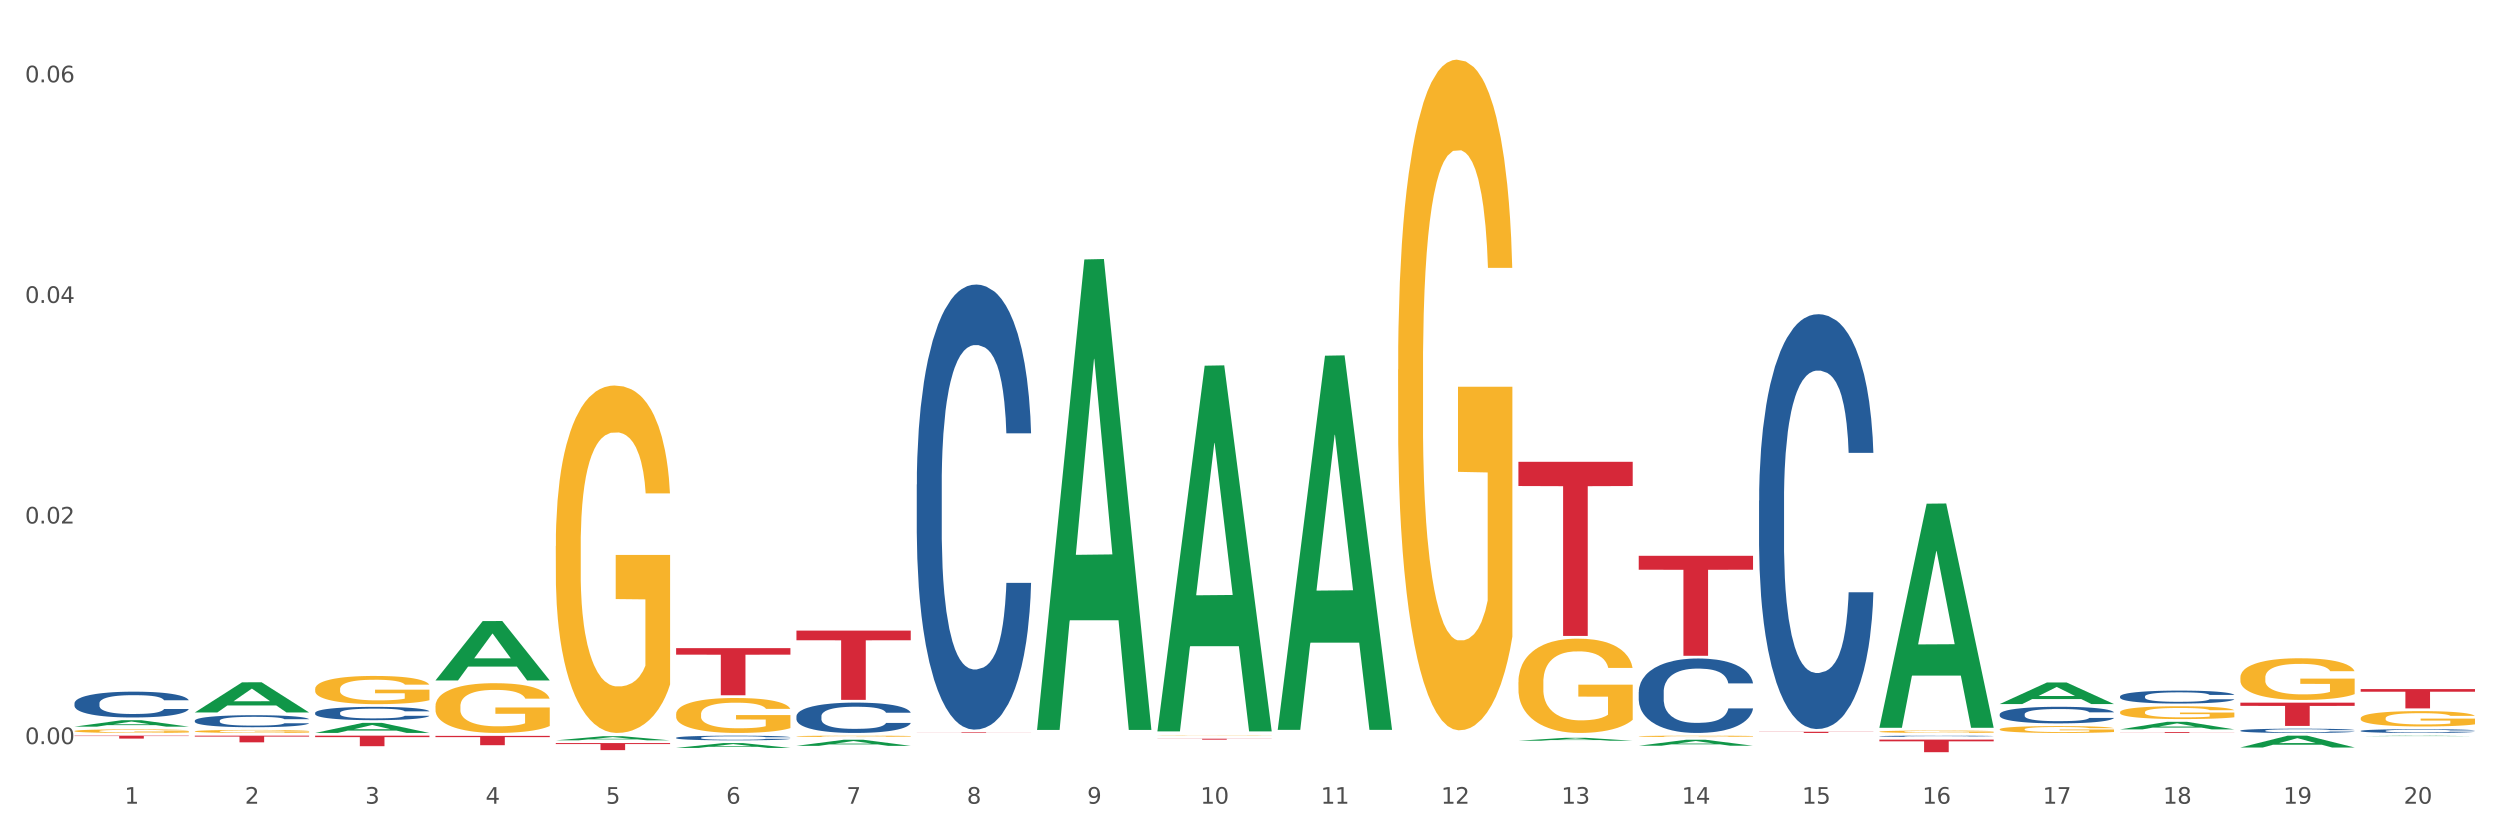 <?xml version="1.0" encoding="utf-8" standalone="no"?>
<!DOCTYPE svg PUBLIC "-//W3C//DTD SVG 1.1//EN"
  "http://www.w3.org/Graphics/SVG/1.1/DTD/svg11.dtd">
<svg xmlns:xlink="http://www.w3.org/1999/xlink" width="1080pt" height="360pt" viewBox="0 0 1080 360" xmlns="http://www.w3.org/2000/svg" version="1.1">
 <rect x="0" y="0" width="1080" height="360" fill="#333333" stroke="none"/>
 <defs>
  <style type="text/css">*{stroke-linejoin: round; stroke-linecap: butt}</style>
 </defs>
 <g id="figure_1">
  <g id="patch_1">
   <path d="M 0 360 
L 1080 360 
L 1080 0 
L 0 0 
z
" style="fill: #ffffff; stroke: #ffffff; stroke-linejoin: miter"/>
  </g>
  <g id="axes_1">
   <g id="matplotlib.axis_1">
    <g id="xtick_1">
     <g id="text_1">
      <!-- 1 -->
      <g style="fill: #4d4d4d" transform="translate(53.812 347.204) scale(0.096 -0.096)">
       <defs>
        <path id="DejaVuSans-31" d="M 794 531 
L 1825 531 
L 1825 4091 
L 703 3866 
L 703 4441 
L 1819 4666 
L 2450 4666 
L 2450 531 
L 3481 531 
L 3481 0 
L 794 0 
L 794 531 
z
" transform="scale(0.016)"/>
       </defs>
       <use xlink:href="#DejaVuSans-31"/>
      </g>
     </g>
    </g>
    <g id="xtick_2">
     <g id="text_2">
      <!-- 2 -->
      <g style="fill: #4d4d4d" transform="translate(105.793 347.204) scale(0.096 -0.096)">
       <defs>
        <path id="DejaVuSans-32" d="M 1228 531 
L 3431 531 
L 3431 0 
L 469 0 
L 469 531 
Q 828 903 1448 1529 
Q 2069 2156 2228 2338 
Q 2531 2678 2651 2914 
Q 2772 3150 2772 3378 
Q 2772 3750 2511 3984 
Q 2250 4219 1831 4219 
Q 1534 4219 1204 4116 
Q 875 4013 500 3803 
L 500 4441 
Q 881 4594 1212 4672 
Q 1544 4750 1819 4750 
Q 2544 4750 2975 4387 
Q 3406 4025 3406 3419 
Q 3406 3131 3298 2873 
Q 3191 2616 2906 2266 
Q 2828 2175 2409 1742 
Q 1991 1309 1228 531 
z
" transform="scale(0.016)"/>
       </defs>
       <use xlink:href="#DejaVuSans-32"/>
      </g>
     </g>
    </g>
    <g id="xtick_3">
     <g id="text_3">
      <!-- 3 -->
      <g style="fill: #4d4d4d" transform="translate(157.774 347.204) scale(0.096 -0.096)">
       <defs>
        <path id="DejaVuSans-33" d="M 2597 2516 
Q 3050 2419 3304 2112 
Q 3559 1806 3559 1356 
Q 3559 666 3084 287 
Q 2609 -91 1734 -91 
Q 1441 -91 1130 -33 
Q 819 25 488 141 
L 488 750 
Q 750 597 1062 519 
Q 1375 441 1716 441 
Q 2309 441 2620 675 
Q 2931 909 2931 1356 
Q 2931 1769 2642 2001 
Q 2353 2234 1838 2234 
L 1294 2234 
L 1294 2753 
L 1863 2753 
Q 2328 2753 2575 2939 
Q 2822 3125 2822 3475 
Q 2822 3834 2567 4026 
Q 2313 4219 1838 4219 
Q 1578 4219 1281 4162 
Q 984 4106 628 3988 
L 628 4550 
Q 988 4650 1302 4700 
Q 1616 4750 1894 4750 
Q 2613 4750 3031 4423 
Q 3450 4097 3450 3541 
Q 3450 3153 3228 2886 
Q 3006 2619 2597 2516 
z
" transform="scale(0.016)"/>
       </defs>
       <use xlink:href="#DejaVuSans-33"/>
      </g>
     </g>
    </g>
    <g id="xtick_4">
     <g id="text_4">
      <!-- 4 -->
      <g style="fill: #4d4d4d" transform="translate(209.756 347.204) scale(0.096 -0.096)">
       <defs>
        <path id="DejaVuSans-34" d="M 2419 4116 
L 825 1625 
L 2419 1625 
L 2419 4116 
z
M 2253 4666 
L 3047 4666 
L 3047 1625 
L 3713 1625 
L 3713 1100 
L 3047 1100 
L 3047 0 
L 2419 0 
L 2419 1100 
L 313 1100 
L 313 1709 
L 2253 4666 
z
" transform="scale(0.016)"/>
       </defs>
       <use xlink:href="#DejaVuSans-34"/>
      </g>
     </g>
    </g>
    <g id="xtick_5">
     <g id="text_5">
      <!-- 5 -->
      <g style="fill: #4d4d4d" transform="translate(261.737 347.204) scale(0.096 -0.096)">
       <defs>
        <path id="DejaVuSans-35" d="M 691 4666 
L 3169 4666 
L 3169 4134 
L 1269 4134 
L 1269 2991 
Q 1406 3038 1543 3061 
Q 1681 3084 1819 3084 
Q 2600 3084 3056 2656 
Q 3513 2228 3513 1497 
Q 3513 744 3044 326 
Q 2575 -91 1722 -91 
Q 1428 -91 1123 -41 
Q 819 9 494 109 
L 494 744 
Q 775 591 1075 516 
Q 1375 441 1709 441 
Q 2250 441 2565 725 
Q 2881 1009 2881 1497 
Q 2881 1984 2565 2268 
Q 2250 2553 1709 2553 
Q 1456 2553 1204 2497 
Q 953 2441 691 2322 
L 691 4666 
z
" transform="scale(0.016)"/>
       </defs>
       <use xlink:href="#DejaVuSans-35"/>
      </g>
     </g>
    </g>
    <g id="xtick_6">
     <g id="text_6">
      <!-- 6 -->
      <g style="fill: #4d4d4d" transform="translate(313.718 347.204) scale(0.096 -0.096)">
       <defs>
        <path id="DejaVuSans-36" d="M 2113 2584 
Q 1688 2584 1439 2293 
Q 1191 2003 1191 1497 
Q 1191 994 1439 701 
Q 1688 409 2113 409 
Q 2538 409 2786 701 
Q 3034 994 3034 1497 
Q 3034 2003 2786 2293 
Q 2538 2584 2113 2584 
z
M 3366 4563 
L 3366 3988 
Q 3128 4100 2886 4159 
Q 2644 4219 2406 4219 
Q 1781 4219 1451 3797 
Q 1122 3375 1075 2522 
Q 1259 2794 1537 2939 
Q 1816 3084 2150 3084 
Q 2853 3084 3261 2657 
Q 3669 2231 3669 1497 
Q 3669 778 3244 343 
Q 2819 -91 2113 -91 
Q 1303 -91 875 529 
Q 447 1150 447 2328 
Q 447 3434 972 4092 
Q 1497 4750 2381 4750 
Q 2619 4750 2861 4703 
Q 3103 4656 3366 4563 
z
" transform="scale(0.016)"/>
       </defs>
       <use xlink:href="#DejaVuSans-36"/>
      </g>
     </g>
    </g>
    <g id="xtick_7">
     <g id="text_7">
      <!-- 7 -->
      <g style="fill: #4d4d4d" transform="translate(365.699 347.204) scale(0.096 -0.096)">
       <defs>
        <path id="DejaVuSans-37" d="M 525 4666 
L 3525 4666 
L 3525 4397 
L 1831 0 
L 1172 0 
L 2766 4134 
L 525 4134 
L 525 4666 
z
" transform="scale(0.016)"/>
       </defs>
       <use xlink:href="#DejaVuSans-37"/>
      </g>
     </g>
    </g>
    <g id="xtick_8">
     <g id="text_8">
      <!-- 8 -->
      <g style="fill: #4d4d4d" transform="translate(417.68 347.204) scale(0.096 -0.096)">
       <defs>
        <path id="DejaVuSans-38" d="M 2034 2216 
Q 1584 2216 1326 1975 
Q 1069 1734 1069 1313 
Q 1069 891 1326 650 
Q 1584 409 2034 409 
Q 2484 409 2743 651 
Q 3003 894 3003 1313 
Q 3003 1734 2745 1975 
Q 2488 2216 2034 2216 
z
M 1403 2484 
Q 997 2584 770 2862 
Q 544 3141 544 3541 
Q 544 4100 942 4425 
Q 1341 4750 2034 4750 
Q 2731 4750 3128 4425 
Q 3525 4100 3525 3541 
Q 3525 3141 3298 2862 
Q 3072 2584 2669 2484 
Q 3125 2378 3379 2068 
Q 3634 1759 3634 1313 
Q 3634 634 3220 271 
Q 2806 -91 2034 -91 
Q 1263 -91 848 271 
Q 434 634 434 1313 
Q 434 1759 690 2068 
Q 947 2378 1403 2484 
z
M 1172 3481 
Q 1172 3119 1398 2916 
Q 1625 2713 2034 2713 
Q 2441 2713 2670 2916 
Q 2900 3119 2900 3481 
Q 2900 3844 2670 4047 
Q 2441 4250 2034 4250 
Q 1625 4250 1398 4047 
Q 1172 3844 1172 3481 
z
" transform="scale(0.016)"/>
       </defs>
       <use xlink:href="#DejaVuSans-38"/>
      </g>
     </g>
    </g>
    <g id="xtick_9">
     <g id="text_9">
      <!-- 9 -->
      <g style="fill: #4d4d4d" transform="translate(469.662 347.204) scale(0.096 -0.096)">
       <defs>
        <path id="DejaVuSans-39" d="M 703 97 
L 703 672 
Q 941 559 1184 500 
Q 1428 441 1663 441 
Q 2288 441 2617 861 
Q 2947 1281 2994 2138 
Q 2813 1869 2534 1725 
Q 2256 1581 1919 1581 
Q 1219 1581 811 2004 
Q 403 2428 403 3163 
Q 403 3881 828 4315 
Q 1253 4750 1959 4750 
Q 2769 4750 3195 4129 
Q 3622 3509 3622 2328 
Q 3622 1225 3098 567 
Q 2575 -91 1691 -91 
Q 1453 -91 1209 -44 
Q 966 3 703 97 
z
M 1959 2075 
Q 2384 2075 2632 2365 
Q 2881 2656 2881 3163 
Q 2881 3666 2632 3958 
Q 2384 4250 1959 4250 
Q 1534 4250 1286 3958 
Q 1038 3666 1038 3163 
Q 1038 2656 1286 2365 
Q 1534 2075 1959 2075 
z
" transform="scale(0.016)"/>
       </defs>
       <use xlink:href="#DejaVuSans-39"/>
      </g>
     </g>
    </g>
    <g id="xtick_10">
     <g id="text_10">
      <!-- 10 -->
      <g style="fill: #4d4d4d" transform="translate(518.589 347.204) scale(0.096 -0.096)">
       <defs>
        <path id="DejaVuSans-30" d="M 2034 4250 
Q 1547 4250 1301 3770 
Q 1056 3291 1056 2328 
Q 1056 1369 1301 889 
Q 1547 409 2034 409 
Q 2525 409 2770 889 
Q 3016 1369 3016 2328 
Q 3016 3291 2770 3770 
Q 2525 4250 2034 4250 
z
M 2034 4750 
Q 2819 4750 3233 4129 
Q 3647 3509 3647 2328 
Q 3647 1150 3233 529 
Q 2819 -91 2034 -91 
Q 1250 -91 836 529 
Q 422 1150 422 2328 
Q 422 3509 836 4129 
Q 1250 4750 2034 4750 
z
" transform="scale(0.016)"/>
       </defs>
       <use xlink:href="#DejaVuSans-31"/>
       <use xlink:href="#DejaVuSans-30" transform="translate(63.623 0)"/>
      </g>
     </g>
    </g>
    <g id="xtick_11">
     <g id="text_11">
      <!-- 11 -->
      <g style="fill: #4d4d4d" transform="translate(570.57 347.204) scale(0.096 -0.096)">
       <use xlink:href="#DejaVuSans-31"/>
       <use xlink:href="#DejaVuSans-31" transform="translate(63.623 0)"/>
      </g>
     </g>
    </g>
    <g id="xtick_12">
     <g id="text_12">
      <!-- 12 -->
      <g style="fill: #4d4d4d" transform="translate(622.551 347.204) scale(0.096 -0.096)">
       <use xlink:href="#DejaVuSans-31"/>
       <use xlink:href="#DejaVuSans-32" transform="translate(63.623 0)"/>
      </g>
     </g>
    </g>
    <g id="xtick_13">
     <g id="text_13">
      <!-- 13 -->
      <g style="fill: #4d4d4d" transform="translate(674.533 347.204) scale(0.096 -0.096)">
       <use xlink:href="#DejaVuSans-31"/>
       <use xlink:href="#DejaVuSans-33" transform="translate(63.623 0)"/>
      </g>
     </g>
    </g>
    <g id="xtick_14">
     <g id="text_14">
      <!-- 14 -->
      <g style="fill: #4d4d4d" transform="translate(726.514 347.204) scale(0.096 -0.096)">
       <use xlink:href="#DejaVuSans-31"/>
       <use xlink:href="#DejaVuSans-34" transform="translate(63.623 0)"/>
      </g>
     </g>
    </g>
    <g id="xtick_15">
     <g id="text_15">
      <!-- 15 -->
      <g style="fill: #4d4d4d" transform="translate(778.495 347.204) scale(0.096 -0.096)">
       <use xlink:href="#DejaVuSans-31"/>
       <use xlink:href="#DejaVuSans-35" transform="translate(63.623 0)"/>
      </g>
     </g>
    </g>
    <g id="xtick_16">
     <g id="text_16">
      <!-- 16 -->
      <g style="fill: #4d4d4d" transform="translate(830.476 347.204) scale(0.096 -0.096)">
       <use xlink:href="#DejaVuSans-31"/>
       <use xlink:href="#DejaVuSans-36" transform="translate(63.623 0)"/>
      </g>
     </g>
    </g>
    <g id="xtick_17">
     <g id="text_17">
      <!-- 17 -->
      <g style="fill: #4d4d4d" transform="translate(882.457 347.204) scale(0.096 -0.096)">
       <use xlink:href="#DejaVuSans-31"/>
       <use xlink:href="#DejaVuSans-37" transform="translate(63.623 0)"/>
      </g>
     </g>
    </g>
    <g id="xtick_18">
     <g id="text_18">
      <!-- 18 -->
      <g style="fill: #4d4d4d" transform="translate(934.439 347.204) scale(0.096 -0.096)">
       <use xlink:href="#DejaVuSans-31"/>
       <use xlink:href="#DejaVuSans-38" transform="translate(63.623 0)"/>
      </g>
     </g>
    </g>
    <g id="xtick_19">
     <g id="text_19">
      <!-- 19 -->
      <g style="fill: #4d4d4d" transform="translate(986.42 347.204) scale(0.096 -0.096)">
       <use xlink:href="#DejaVuSans-31"/>
       <use xlink:href="#DejaVuSans-39" transform="translate(63.623 0)"/>
      </g>
     </g>
    </g>
    <g id="xtick_20">
     <g id="text_20">
      <!-- 20 -->
      <g style="fill: #4d4d4d" transform="translate(1038.401 347.204) scale(0.096 -0.096)">
       <use xlink:href="#DejaVuSans-32"/>
       <use xlink:href="#DejaVuSans-30" transform="translate(63.623 0)"/>
      </g>
     </g>
    </g>
    <g id="xtick_21"/>
    <g id="xtick_22"/>
    <g id="xtick_23"/>
    <g id="xtick_24"/>
    <g id="xtick_25"/>
    <g id="xtick_26"/>
    <g id="xtick_27"/>
    <g id="xtick_28"/>
    <g id="xtick_29"/>
    <g id="xtick_30"/>
    <g id="xtick_31"/>
    <g id="xtick_32"/>
    <g id="xtick_33"/>
    <g id="xtick_34"/>
    <g id="xtick_35"/>
    <g id="xtick_36"/>
    <g id="xtick_37"/>
    <g id="xtick_38"/>
    <g id="xtick_39"/>
   </g>
   <g id="matplotlib.axis_2">
    <g id="ytick_1">
     <g id="text_21">
      <!-- 0.00 -->
      <g style="fill: #4d4d4d" transform="translate(10.8 321.455) scale(0.096 -0.096)">
       <defs>
        <path id="DejaVuSans-2e" d="M 684 794 
L 1344 794 
L 1344 0 
L 684 0 
L 684 794 
z
" transform="scale(0.016)"/>
       </defs>
       <use xlink:href="#DejaVuSans-30"/>
       <use xlink:href="#DejaVuSans-2e" transform="translate(63.623 0)"/>
       <use xlink:href="#DejaVuSans-30" transform="translate(95.41 0)"/>
       <use xlink:href="#DejaVuSans-30" transform="translate(159.033 0)"/>
      </g>
     </g>
    </g>
    <g id="ytick_2">
     <g id="text_22">
      <!-- 0.02 -->
      <g style="fill: #4d4d4d" transform="translate(10.8 226.158) scale(0.096 -0.096)">
       <use xlink:href="#DejaVuSans-30"/>
       <use xlink:href="#DejaVuSans-2e" transform="translate(63.623 0)"/>
       <use xlink:href="#DejaVuSans-30" transform="translate(95.41 0)"/>
       <use xlink:href="#DejaVuSans-32" transform="translate(159.033 0)"/>
      </g>
     </g>
    </g>
    <g id="ytick_3">
     <g id="text_23">
      <!-- 0.04 -->
      <g style="fill: #4d4d4d" transform="translate(10.8 130.86) scale(0.096 -0.096)">
       <use xlink:href="#DejaVuSans-30"/>
       <use xlink:href="#DejaVuSans-2e" transform="translate(63.623 0)"/>
       <use xlink:href="#DejaVuSans-30" transform="translate(95.41 0)"/>
       <use xlink:href="#DejaVuSans-34" transform="translate(159.033 0)"/>
      </g>
     </g>
    </g>
    <g id="ytick_4">
     <g id="text_24">
      <!-- 0.06 -->
      <g style="fill: #4d4d4d" transform="translate(10.8 35.563) scale(0.096 -0.096)">
       <use xlink:href="#DejaVuSans-30"/>
       <use xlink:href="#DejaVuSans-2e" transform="translate(63.623 0)"/>
       <use xlink:href="#DejaVuSans-30" transform="translate(95.41 0)"/>
       <use xlink:href="#DejaVuSans-36" transform="translate(159.033 0)"/>
      </g>
     </g>
    </g>
    <g id="ytick_5"/>
    <g id="ytick_6"/>
    <g id="ytick_7"/>
   </g>
   <g id="PolyCollection_1">
    <path d="M 32.175 313.906 
L 32.226 313.904 
L 52.59 311.126 
L 61.041 311.123 
L 81.557 313.912 
L 71.783 313.912 
L 67.353 313.262 
L 46.328 313.262 
L 46.175 313.273 
L 41.899 313.912 
L 32.175 313.912 
L 32.175 313.906 
L 48.975 312.875 
L 64.706 312.872 
L 56.917 311.718 
L 56.815 311.713 
L 56.713 311.72 
L 48.924 312.872 
L 48.975 312.875 
L 32.175 313.906 
z
" clip-path="url(#p56792aa003)" style="fill: #109648"/>
    <path d="M 344.062 309.417 
L 344.121 309.405 
L 344.121 309.07 
L 344.296 308.615 
L 344.938 307.776 
L 345.755 307.141 
L 347.156 306.399 
L 347.915 306.087 
L 348.907 305.74 
L 350.95 305.177 
L 353.285 304.698 
L 354.919 304.434 
L 356.145 304.267 
L 358.889 303.967 
L 360.465 303.835 
L 362.099 303.728 
L 363.5 303.656 
L 365.835 303.572 
L 367.703 303.536 
L 369.862 303.524 
L 371.672 303.536 
L 374.065 303.584 
L 377.567 303.728 
L 378.91 303.811 
L 380.719 303.955 
L 382.587 304.147 
L 384.105 304.338 
L 385.856 304.614 
L 387.666 304.973 
L 389.417 305.428 
L 390.643 305.848 
L 391.635 306.291 
L 392.51 306.83 
L 393.153 307.417 
L 393.444 307.908 
L 382.762 307.908 
L 382.471 307.465 
L 381.887 306.986 
L 381.303 306.662 
L 380.661 306.399 
L 379.669 306.099 
L 378.793 305.908 
L 377.334 305.68 
L 375.991 305.536 
L 374.882 305.452 
L 373.54 305.381 
L 370.68 305.309 
L 368.637 305.309 
L 367.352 305.333 
L 365.776 305.393 
L 364.434 305.476 
L 362.858 305.62 
L 361.632 305.776 
L 360.406 305.979 
L 359.706 306.123 
L 358.655 306.387 
L 357.955 306.602 
L 357.021 306.974 
L 356.495 307.237 
L 355.561 307.92 
L 355.153 308.423 
L 354.978 308.77 
L 354.861 309.154 
L 354.861 311.022 
L 355.211 311.861 
L 355.503 312.22 
L 355.97 312.627 
L 356.846 313.154 
L 358.13 313.669 
L 359.472 314.041 
L 360.581 314.268 
L 361.632 314.436 
L 362.683 314.568 
L 363.967 314.688 
L 365.018 314.759 
L 366.594 314.831 
L 368.461 314.867 
L 369.921 314.867 
L 372.898 314.807 
L 374.24 314.747 
L 375.524 314.664 
L 376.925 314.532 
L 378.034 314.388 
L 378.676 314.28 
L 379.727 314.053 
L 380.544 313.813 
L 381.245 313.538 
L 381.712 313.298 
L 382.237 312.939 
L 382.646 312.531 
L 382.762 312.316 
L 393.444 312.316 
L 393.211 312.747 
L 392.802 313.166 
L 391.985 313.729 
L 391.343 314.053 
L 390.351 314.448 
L 389.3 314.783 
L 387.841 315.155 
L 386.498 315.43 
L 385.097 315.67 
L 383.58 315.885 
L 380.836 316.185 
L 379.844 316.269 
L 377.742 316.412 
L 376.108 316.496 
L 373.715 316.58 
L 371.263 316.628 
L 368.695 316.64 
L 366.418 316.616 
L 363.908 316.544 
L 362.332 316.472 
L 360.581 316.364 
L 358.538 316.197 
L 356.612 315.993 
L 354.803 315.754 
L 353.11 315.478 
L 351.534 315.167 
L 349.491 314.652 
L 347.973 314.149 
L 346.864 313.681 
L 346.105 313.286 
L 345.346 312.783 
L 344.938 312.436 
L 344.296 311.597 
L 344.062 310.819 
L 344.062 309.417 
z
" clip-path="url(#p56792aa003)" style="fill: #255c99"/>
    <path d="M 292.081 318.719 
L 292.139 318.717 
L 292.139 318.665 
L 292.315 318.595 
L 292.957 318.465 
L 293.774 318.367 
L 295.175 318.252 
L 295.934 318.204 
L 296.926 318.151 
L 298.969 318.064 
L 301.304 317.99 
L 302.938 317.949 
L 304.164 317.923 
L 306.907 317.877 
L 308.483 317.856 
L 310.118 317.84 
L 311.519 317.828 
L 313.854 317.816 
L 315.721 317.81 
L 317.881 317.808 
L 319.691 317.81 
L 322.084 317.817 
L 325.586 317.84 
L 326.929 317.853 
L 328.738 317.875 
L 330.606 317.904 
L 332.124 317.934 
L 333.875 317.977 
L 335.684 318.032 
L 337.436 318.102 
L 338.661 318.167 
L 339.654 318.236 
L 340.529 318.319 
L 341.171 318.41 
L 341.463 318.486 
L 330.781 318.486 
L 330.489 318.417 
L 329.906 318.343 
L 329.322 318.293 
L 328.68 318.252 
L 327.688 318.206 
L 326.812 318.176 
L 325.353 318.141 
L 324.01 318.119 
L 322.901 318.106 
L 321.559 318.095 
L 318.698 318.084 
L 316.655 318.084 
L 315.371 318.088 
L 313.795 318.097 
L 312.453 318.11 
L 310.877 318.132 
L 309.651 318.156 
L 308.425 318.188 
L 307.725 318.21 
L 306.674 318.25 
L 305.973 318.284 
L 305.039 318.341 
L 304.514 318.382 
L 303.58 318.487 
L 303.172 318.565 
L 302.996 318.619 
L 302.88 318.678 
L 302.88 318.967 
L 303.23 319.096 
L 303.522 319.152 
L 303.989 319.215 
L 304.864 319.296 
L 306.149 319.376 
L 307.491 319.433 
L 308.6 319.468 
L 309.651 319.494 
L 310.701 319.515 
L 311.986 319.533 
L 313.036 319.544 
L 314.612 319.555 
L 316.48 319.561 
L 317.94 319.561 
L 320.916 319.552 
L 322.259 319.542 
L 323.543 319.529 
L 324.944 319.509 
L 326.053 319.487 
L 326.695 319.47 
L 327.746 319.435 
L 328.563 319.398 
L 329.264 319.355 
L 329.731 319.318 
L 330.256 319.263 
L 330.664 319.2 
L 330.781 319.167 
L 341.463 319.167 
L 341.23 319.233 
L 340.821 319.298 
L 340.004 319.385 
L 339.362 319.435 
L 338.369 319.496 
L 337.319 319.548 
L 335.86 319.605 
L 334.517 319.648 
L 333.116 319.685 
L 331.598 319.718 
L 328.855 319.765 
L 327.863 319.777 
L 325.761 319.8 
L 324.127 319.813 
L 321.734 319.826 
L 319.282 319.833 
L 316.714 319.835 
L 314.437 319.831 
L 311.927 319.82 
L 310.351 319.809 
L 308.6 319.792 
L 306.557 319.766 
L 304.631 319.735 
L 302.821 319.698 
L 301.129 319.655 
L 299.553 319.607 
L 297.51 319.528 
L 295.992 319.45 
L 294.883 319.378 
L 294.124 319.317 
L 293.365 319.239 
L 292.957 319.185 
L 292.315 319.056 
L 292.081 318.935 
L 292.081 318.719 
z
" clip-path="url(#p56792aa003)" style="fill: #255c99"/>
    <path d="M 136.137 307.947 
L 136.196 307.941 
L 136.196 307.794 
L 136.371 307.594 
L 137.013 307.226 
L 137.83 306.947 
L 139.231 306.621 
L 139.99 306.485 
L 140.982 306.332 
L 143.025 306.085 
L 145.36 305.875 
L 146.994 305.759 
L 148.22 305.685 
L 150.964 305.554 
L 152.54 305.496 
L 154.174 305.449 
L 155.575 305.417 
L 157.91 305.38 
L 159.778 305.364 
L 161.938 305.359 
L 163.747 305.364 
L 166.14 305.385 
L 169.643 305.449 
L 170.985 305.485 
L 172.795 305.548 
L 174.662 305.633 
L 176.18 305.717 
L 177.931 305.838 
L 179.741 305.996 
L 181.492 306.195 
L 182.718 306.379 
L 183.71 306.574 
L 184.586 306.811 
L 185.228 307.068 
L 185.52 307.284 
L 174.838 307.284 
L 174.546 307.089 
L 173.962 306.879 
L 173.378 306.737 
L 172.736 306.621 
L 171.744 306.49 
L 170.868 306.406 
L 169.409 306.306 
L 168.067 306.243 
L 166.957 306.206 
L 165.615 306.174 
L 162.755 306.143 
L 160.712 306.143 
L 159.428 306.153 
L 157.852 306.18 
L 156.509 306.216 
L 154.933 306.279 
L 153.707 306.348 
L 152.481 306.437 
L 151.781 306.5 
L 150.73 306.616 
L 150.03 306.711 
L 149.096 306.874 
L 148.57 306.989 
L 147.637 307.289 
L 147.228 307.51 
L 147.053 307.663 
L 146.936 307.831 
L 146.936 308.651 
L 147.286 309.019 
L 147.578 309.177 
L 148.045 309.356 
L 148.921 309.587 
L 150.205 309.814 
L 151.547 309.977 
L 152.656 310.077 
L 153.707 310.15 
L 154.758 310.208 
L 156.042 310.261 
L 157.093 310.292 
L 158.669 310.324 
L 160.537 310.339 
L 161.996 310.339 
L 164.973 310.313 
L 166.315 310.287 
L 167.6 310.25 
L 169 310.192 
L 170.11 310.129 
L 170.752 310.082 
L 171.802 309.982 
L 172.619 309.877 
L 173.32 309.756 
L 173.787 309.651 
L 174.312 309.493 
L 174.721 309.314 
L 174.838 309.219 
L 185.52 309.219 
L 185.286 309.409 
L 184.877 309.593 
L 184.06 309.84 
L 183.418 309.982 
L 182.426 310.155 
L 181.375 310.303 
L 179.916 310.466 
L 178.573 310.587 
L 177.172 310.692 
L 175.655 310.786 
L 172.911 310.918 
L 171.919 310.955 
L 169.818 311.018 
L 168.183 311.055 
L 165.79 311.091 
L 163.338 311.113 
L 160.77 311.118 
L 158.494 311.107 
L 155.984 311.076 
L 154.408 311.044 
L 152.656 310.997 
L 150.613 310.923 
L 148.687 310.834 
L 146.878 310.729 
L 145.185 310.608 
L 143.609 310.471 
L 141.566 310.245 
L 140.048 310.024 
L 138.939 309.819 
L 138.18 309.645 
L 137.422 309.424 
L 137.013 309.272 
L 136.371 308.904 
L 136.137 308.562 
L 136.137 307.947 
z
" clip-path="url(#p56792aa003)" style="fill: #255c99"/>
    <path d="M 84.156 311.301 
L 84.215 311.296 
L 84.215 311.163 
L 84.39 310.983 
L 85.032 310.65 
L 85.849 310.398 
L 87.25 310.103 
L 88.009 309.98 
L 89.001 309.842 
L 91.044 309.619 
L 93.379 309.429 
L 95.013 309.324 
L 96.239 309.258 
L 98.983 309.139 
L 100.559 309.086 
L 102.193 309.044 
L 103.594 309.015 
L 105.929 308.982 
L 107.797 308.968 
L 109.956 308.963 
L 111.766 308.968 
L 114.159 308.987 
L 117.661 309.044 
L 119.004 309.077 
L 120.813 309.134 
L 122.681 309.21 
L 124.199 309.286 
L 125.95 309.395 
L 127.76 309.538 
L 129.511 309.719 
L 130.737 309.885 
L 131.729 310.061 
L 132.604 310.275 
L 133.246 310.507 
L 133.538 310.702 
L 122.856 310.702 
L 122.565 310.526 
L 121.981 310.336 
L 121.397 310.208 
L 120.755 310.103 
L 119.763 309.985 
L 118.887 309.909 
L 117.428 309.818 
L 116.085 309.761 
L 114.976 309.728 
L 113.634 309.7 
L 110.774 309.671 
L 108.731 309.671 
L 107.446 309.681 
L 105.87 309.704 
L 104.528 309.738 
L 102.952 309.795 
L 101.726 309.856 
L 100.5 309.937 
L 99.8 309.994 
L 98.749 310.099 
L 98.049 310.184 
L 97.115 310.332 
L 96.589 310.436 
L 95.655 310.707 
L 95.247 310.907 
L 95.072 311.044 
L 94.955 311.197 
L 94.955 311.938 
L 95.305 312.271 
L 95.597 312.413 
L 96.064 312.575 
L 96.94 312.784 
L 98.224 312.988 
L 99.566 313.136 
L 100.675 313.226 
L 101.726 313.292 
L 102.777 313.345 
L 104.061 313.392 
L 105.112 313.421 
L 106.688 313.449 
L 108.555 313.463 
L 110.015 313.463 
L 112.992 313.44 
L 114.334 313.416 
L 115.618 313.383 
L 117.019 313.33 
L 118.128 313.273 
L 118.77 313.231 
L 119.821 313.14 
L 120.638 313.045 
L 121.339 312.936 
L 121.806 312.841 
L 122.331 312.698 
L 122.74 312.537 
L 122.856 312.451 
L 133.538 312.451 
L 133.305 312.622 
L 132.896 312.789 
L 132.079 313.012 
L 131.437 313.14 
L 130.445 313.297 
L 129.394 313.43 
L 127.935 313.578 
L 126.592 313.687 
L 125.191 313.782 
L 123.674 313.867 
L 120.93 313.986 
L 119.938 314.019 
L 117.836 314.077 
L 116.202 314.11 
L 113.809 314.143 
L 111.357 314.162 
L 108.789 314.167 
L 106.512 314.157 
L 104.002 314.129 
L 102.426 314.1 
L 100.675 314.058 
L 98.632 313.991 
L 96.706 313.91 
L 94.897 313.815 
L 93.204 313.706 
L 91.628 313.582 
L 89.585 313.378 
L 88.067 313.178 
L 86.958 312.993 
L 86.199 312.836 
L 85.44 312.637 
L 85.032 312.499 
L 84.39 312.166 
L 84.156 311.857 
L 84.156 311.301 
z
" clip-path="url(#p56792aa003)" style="fill: #255c99"/>
    <path d="M 32.175 303.81 
L 32.233 303.8 
L 32.233 303.514 
L 32.408 303.127 
L 33.051 302.414 
L 33.868 301.873 
L 35.269 301.242 
L 36.028 300.977 
L 37.02 300.681 
L 39.063 300.202 
L 41.398 299.794 
L 43.032 299.57 
L 44.258 299.427 
L 47.001 299.173 
L 48.577 299.061 
L 50.212 298.969 
L 51.613 298.908 
L 53.948 298.836 
L 55.815 298.806 
L 57.975 298.796 
L 59.785 298.806 
L 62.178 298.847 
L 65.68 298.969 
L 67.023 299.04 
L 68.832 299.163 
L 70.7 299.326 
L 72.218 299.489 
L 73.969 299.723 
L 75.778 300.029 
L 77.53 300.416 
L 78.755 300.773 
L 79.748 301.15 
L 80.623 301.608 
L 81.265 302.108 
L 81.557 302.526 
L 70.875 302.526 
L 70.583 302.149 
L 70 301.741 
L 69.416 301.466 
L 68.774 301.242 
L 67.782 300.987 
L 66.906 300.824 
L 65.447 300.63 
L 64.104 300.508 
L 62.995 300.436 
L 61.653 300.375 
L 58.792 300.314 
L 56.749 300.314 
L 55.465 300.335 
L 53.889 300.385 
L 52.547 300.457 
L 50.971 300.579 
L 49.745 300.712 
L 48.519 300.885 
L 47.819 301.007 
L 46.768 301.231 
L 46.067 301.415 
L 45.133 301.731 
L 44.608 301.955 
L 43.674 302.536 
L 43.266 302.964 
L 43.09 303.259 
L 42.974 303.586 
L 42.974 305.175 
L 43.324 305.889 
L 43.616 306.195 
L 44.083 306.541 
L 44.958 306.99 
L 46.242 307.428 
L 47.585 307.744 
L 48.694 307.937 
L 49.745 308.08 
L 50.795 308.192 
L 52.08 308.294 
L 53.13 308.355 
L 54.706 308.416 
L 56.574 308.447 
L 58.033 308.447 
L 61.01 308.396 
L 62.353 308.345 
L 63.637 308.274 
L 65.038 308.162 
L 66.147 308.039 
L 66.789 307.948 
L 67.84 307.754 
L 68.657 307.55 
L 69.358 307.316 
L 69.825 307.112 
L 70.35 306.806 
L 70.758 306.46 
L 70.875 306.276 
L 81.557 306.276 
L 81.324 306.643 
L 80.915 307 
L 80.098 307.479 
L 79.456 307.754 
L 78.463 308.09 
L 77.413 308.376 
L 75.953 308.692 
L 74.611 308.926 
L 73.21 309.13 
L 71.692 309.313 
L 68.949 309.568 
L 67.957 309.639 
L 65.855 309.762 
L 64.221 309.833 
L 61.828 309.904 
L 59.376 309.945 
L 56.808 309.955 
L 54.531 309.935 
L 52.021 309.874 
L 50.445 309.813 
L 48.694 309.721 
L 46.651 309.578 
L 44.725 309.405 
L 42.915 309.201 
L 41.223 308.967 
L 39.647 308.702 
L 37.604 308.263 
L 36.086 307.835 
L 34.977 307.438 
L 34.218 307.102 
L 33.459 306.674 
L 33.051 306.378 
L 32.408 305.665 
L 32.175 305.002 
L 32.175 303.81 
z
" clip-path="url(#p56792aa003)" style="fill: #255c99"/>
    <path d="M 32.175 317.808 
L 81.557 317.808 
L 81.557 317.985 
L 62.132 317.986 
L 62.132 319.082 
L 51.483 319.082 
L 51.483 317.986 
L 32.175 317.985 
L 32.175 317.809 
L 32.175 317.808 
z
" clip-path="url(#p56792aa003)" style="fill: #d62839"/>
    <path d="M 84.156 317.808 
L 133.538 317.808 
L 133.538 318.21 
L 114.113 318.212 
L 114.113 320.697 
L 103.464 320.697 
L 103.464 318.212 
L 84.156 318.21 
L 84.156 317.811 
L 84.156 317.808 
z
" clip-path="url(#p56792aa003)" style="fill: #d62839"/>
    <path d="M 136.137 317.808 
L 185.52 317.808 
L 185.52 318.442 
L 166.094 318.446 
L 166.094 322.368 
L 155.446 322.368 
L 155.446 318.446 
L 136.137 318.442 
L 136.137 317.812 
L 136.137 317.808 
z
" clip-path="url(#p56792aa003)" style="fill: #d62839"/>
    <path d="M 188.119 317.889 
L 237.501 317.889 
L 237.501 318.449 
L 218.076 318.453 
L 218.076 321.917 
L 207.427 321.917 
L 207.427 318.453 
L 188.119 318.449 
L 188.119 317.893 
L 188.119 317.889 
z
" clip-path="url(#p56792aa003)" style="fill: #d62839"/>
    <path d="M 240.1 321.003 
L 289.482 321.003 
L 289.482 321.429 
L 270.057 321.432 
L 270.057 324.065 
L 259.408 324.065 
L 259.408 321.432 
L 240.1 321.429 
L 240.1 321.006 
L 240.1 321.003 
z
" clip-path="url(#p56792aa003)" style="fill: #d62839"/>
    <path d="M 292.081 279.984 
L 341.463 279.984 
L 341.463 282.816 
L 322.038 282.836 
L 322.038 300.363 
L 311.389 300.363 
L 311.389 282.836 
L 292.081 282.816 
L 292.081 280.003 
L 292.081 279.984 
z
" clip-path="url(#p56792aa003)" style="fill: #d62839"/>
    <path d="M 344.062 272.427 
L 393.444 272.427 
L 393.444 276.586 
L 374.019 276.614 
L 374.019 302.356 
L 363.37 302.356 
L 363.37 276.614 
L 344.062 276.586 
L 344.062 272.455 
L 344.062 272.427 
z
" clip-path="url(#p56792aa003)" style="fill: #d62839"/>
    <path d="M 396.043 316.373 
L 445.426 316.373 
L 445.426 316.41 
L 426 316.41 
L 426 316.64 
L 415.352 316.64 
L 415.352 316.41 
L 396.043 316.41 
L 396.043 316.373 
L 396.043 316.373 
z
" clip-path="url(#p56792aa003)" style="fill: #d62839"/>
    <path d="M 500.006 319.116 
L 549.388 319.116 
L 549.388 319.175 
L 529.963 319.176 
L 529.963 319.542 
L 519.314 319.542 
L 519.314 319.176 
L 500.006 319.175 
L 500.006 319.116 
L 500.006 319.116 
z
" clip-path="url(#p56792aa003)" style="fill: #d62839"/>
    <path d="M 655.949 199.508 
L 705.332 199.508 
L 705.332 209.96 
L 685.906 210.031 
L 685.906 274.723 
L 675.258 274.723 
L 675.258 210.031 
L 655.949 209.96 
L 655.949 199.578 
L 655.949 199.508 
z
" clip-path="url(#p56792aa003)" style="fill: #d62839"/>
    <path d="M 84.156 315.938 
L 84.215 315.937 
L 84.215 315.894 
L 84.331 315.857 
L 84.914 315.768 
L 85.789 315.694 
L 86.43 315.654 
L 87.071 315.622 
L 87.829 315.59 
L 88.762 315.557 
L 90.453 315.508 
L 91.502 315.483 
L 92.785 315.457 
L 95.117 315.418 
L 96.808 315.397 
L 98.557 315.379 
L 101.414 315.358 
L 103.279 315.348 
L 105.262 315.341 
L 107.652 315.336 
L 109.459 315.335 
L 113.424 315.339 
L 116.806 315.349 
L 118.438 315.358 
L 120.537 315.372 
L 121.645 315.381 
L 123.452 315.401 
L 125.318 315.426 
L 126.6 315.447 
L 128.524 315.488 
L 129.982 315.528 
L 131.323 315.578 
L 132.022 315.613 
L 132.547 315.645 
L 133.014 315.682 
L 133.48 315.74 
L 122.986 315.74 
L 122.577 315.698 
L 121.936 315.659 
L 121.003 315.621 
L 120.187 315.597 
L 118.788 315.567 
L 117.505 315.548 
L 116.164 315.534 
L 114.532 315.522 
L 113.249 315.516 
L 111.442 315.511 
L 107.885 315.513 
L 105.495 315.522 
L 103.862 315.534 
L 102.813 315.545 
L 101.88 315.557 
L 100.831 315.573 
L 99.606 315.598 
L 98.732 315.621 
L 97.857 315.65 
L 97.158 315.678 
L 96.516 315.712 
L 95.992 315.747 
L 95.583 315.784 
L 95.234 315.83 
L 94.942 315.905 
L 94.942 316.068 
L 95.059 316.105 
L 95.35 316.154 
L 95.7 316.191 
L 96.283 316.235 
L 96.808 316.265 
L 97.799 316.307 
L 98.907 316.343 
L 99.781 316.366 
L 100.656 316.385 
L 102.172 316.411 
L 103.862 316.433 
L 105.32 316.446 
L 107.302 316.458 
L 108.643 316.462 
L 109.809 316.465 
L 112.666 316.465 
L 114.707 316.461 
L 116.98 316.453 
L 118.73 316.442 
L 120.187 316.429 
L 121.82 316.408 
L 122.869 316.387 
L 122.869 316.138 
L 110.042 316.137 
L 110.042 315.971 
L 133.538 315.971 
L 133.538 316.458 
L 132.547 316.483 
L 131.439 316.505 
L 130.273 316.526 
L 128.524 316.551 
L 126.425 316.574 
L 124.56 316.591 
L 122.577 316.605 
L 120.245 316.618 
L 117.214 316.63 
L 115.348 316.635 
L 113.016 316.639 
L 110.276 316.64 
L 107.885 316.638 
L 105.553 316.632 
L 103.104 316.621 
L 100.714 316.605 
L 98.907 316.59 
L 97.099 316.571 
L 95.175 316.546 
L 93.659 316.522 
L 92.493 316.501 
L 91.211 316.473 
L 89.812 316.437 
L 88.762 316.405 
L 87.829 316.372 
L 86.838 316.329 
L 86.138 316.292 
L 85.439 316.245 
L 85.031 316.211 
L 84.564 316.157 
L 84.215 316.082 
L 84.156 315.938 
z
" clip-path="url(#p56792aa003)" style="fill: #f7b32b"/>
    <path d="M 759.912 316.117 
L 809.294 316.117 
L 809.294 316.19 
L 789.869 316.19 
L 789.869 316.64 
L 779.22 316.64 
L 779.22 316.19 
L 759.912 316.19 
L 759.912 316.117 
L 759.912 316.117 
z
" clip-path="url(#p56792aa003)" style="fill: #d62839"/>
    <path d="M 811.893 319.502 
L 861.275 319.502 
L 861.275 320.259 
L 841.85 320.264 
L 841.85 324.95 
L 831.201 324.95 
L 831.201 320.264 
L 811.893 320.259 
L 811.893 319.507 
L 811.893 319.502 
z
" clip-path="url(#p56792aa003)" style="fill: #d62839"/>
    <path d="M 915.855 316.268 
L 965.238 316.268 
L 965.238 316.32 
L 945.812 316.32 
L 945.812 316.64 
L 935.164 316.64 
L 935.164 316.32 
L 915.855 316.32 
L 915.855 316.269 
L 915.855 316.268 
z
" clip-path="url(#p56792aa003)" style="fill: #d62839"/>
    <path d="M 396.043 209.316 
L 396.102 209.14 
L 396.102 204.223 
L 396.277 197.55 
L 396.919 185.258 
L 397.736 175.951 
L 399.137 165.063 
L 399.896 160.498 
L 400.888 155.405 
L 402.931 147.152 
L 405.266 140.128 
L 406.9 136.264 
L 408.126 133.806 
L 410.87 129.416 
L 412.446 127.484 
L 414.08 125.904 
L 415.481 124.85 
L 417.816 123.621 
L 419.684 123.094 
L 421.844 122.919 
L 423.653 123.094 
L 426.046 123.797 
L 429.549 125.904 
L 430.891 127.133 
L 432.701 129.24 
L 434.568 132.05 
L 436.086 134.86 
L 437.837 138.899 
L 439.647 144.167 
L 441.398 150.84 
L 442.624 156.986 
L 443.616 163.483 
L 444.492 171.385 
L 445.134 179.99 
L 445.426 187.19 
L 434.744 187.19 
L 434.452 180.692 
L 433.868 173.668 
L 433.284 168.927 
L 432.642 165.063 
L 431.65 160.673 
L 430.774 157.864 
L 429.315 154.527 
L 427.973 152.42 
L 426.863 151.191 
L 425.521 150.137 
L 422.661 149.084 
L 420.618 149.084 
L 419.334 149.435 
L 417.758 150.313 
L 416.415 151.542 
L 414.839 153.649 
L 413.613 155.932 
L 412.387 158.917 
L 411.687 161.025 
L 410.636 164.888 
L 409.936 168.049 
L 409.002 173.492 
L 408.477 177.356 
L 407.543 187.365 
L 407.134 194.74 
L 406.959 199.833 
L 406.842 205.452 
L 406.842 232.846 
L 407.192 245.139 
L 407.484 250.407 
L 407.951 256.377 
L 408.827 264.104 
L 410.111 271.655 
L 411.453 277.099 
L 412.563 280.435 
L 413.613 282.893 
L 414.664 284.825 
L 415.948 286.581 
L 416.999 287.635 
L 418.575 288.688 
L 420.443 289.215 
L 421.902 289.215 
L 424.879 288.337 
L 426.221 287.459 
L 427.506 286.23 
L 428.906 284.298 
L 430.016 282.191 
L 430.658 280.611 
L 431.708 277.274 
L 432.526 273.762 
L 433.226 269.723 
L 433.693 266.211 
L 434.218 260.943 
L 434.627 254.973 
L 434.744 251.812 
L 445.426 251.812 
L 445.192 258.133 
L 444.783 264.28 
L 443.966 272.533 
L 443.324 277.274 
L 442.332 283.069 
L 441.281 287.986 
L 439.822 293.43 
L 438.479 297.469 
L 437.078 300.981 
L 435.561 304.142 
L 432.817 308.532 
L 431.825 309.761 
L 429.724 311.868 
L 428.089 313.097 
L 425.696 314.327 
L 423.244 315.029 
L 420.676 315.205 
L 418.4 314.853 
L 415.89 313.8 
L 414.314 312.746 
L 412.563 311.166 
L 410.52 308.707 
L 408.593 305.722 
L 406.784 302.21 
L 405.091 298.171 
L 403.515 293.605 
L 401.472 286.054 
L 399.954 278.679 
L 398.845 271.83 
L 398.086 266.036 
L 397.328 258.66 
L 396.919 253.568 
L 396.277 241.275 
L 396.043 229.861 
L 396.043 209.316 
z
" clip-path="url(#p56792aa003)" style="fill: #255c99"/>
    <path d="M 967.837 303.546 
L 1017.219 303.546 
L 1017.219 304.945 
L 997.794 304.955 
L 997.794 313.616 
L 987.145 313.616 
L 987.145 304.955 
L 967.837 304.945 
L 967.837 303.555 
L 967.837 303.546 
z
" clip-path="url(#p56792aa003)" style="fill: #d62839"/>
    <path d="M 707.931 298.921 
L 707.989 298.892 
L 707.989 298.069 
L 708.164 296.953 
L 708.806 294.896 
L 709.623 293.338 
L 711.024 291.517 
L 711.783 290.753 
L 712.775 289.9 
L 714.818 288.519 
L 717.153 287.344 
L 718.788 286.698 
L 720.014 286.286 
L 722.757 285.552 
L 724.333 285.228 
L 725.967 284.964 
L 727.368 284.788 
L 729.703 284.582 
L 731.571 284.494 
L 733.731 284.464 
L 735.54 284.494 
L 737.934 284.611 
L 741.436 284.964 
L 742.778 285.17 
L 744.588 285.522 
L 746.456 285.992 
L 747.973 286.463 
L 749.725 287.138 
L 751.534 288.02 
L 753.285 289.136 
L 754.511 290.165 
L 755.503 291.252 
L 756.379 292.574 
L 757.021 294.014 
L 757.313 295.219 
L 746.631 295.219 
L 746.339 294.132 
L 745.755 292.956 
L 745.172 292.163 
L 744.529 291.517 
L 743.537 290.782 
L 742.662 290.312 
L 741.202 289.754 
L 739.86 289.401 
L 738.751 289.195 
L 737.408 289.019 
L 734.548 288.843 
L 732.505 288.843 
L 731.221 288.901 
L 729.645 289.048 
L 728.302 289.254 
L 726.726 289.607 
L 725.5 289.989 
L 724.275 290.488 
L 723.574 290.841 
L 722.523 291.487 
L 721.823 292.016 
L 720.889 292.927 
L 720.364 293.573 
L 719.43 295.248 
L 719.021 296.482 
L 718.846 297.335 
L 718.729 298.275 
L 718.729 302.859 
L 719.08 304.916 
L 719.371 305.797 
L 719.838 306.796 
L 720.714 308.089 
L 721.998 309.353 
L 723.341 310.264 
L 724.45 310.822 
L 725.5 311.233 
L 726.551 311.557 
L 727.835 311.85 
L 728.886 312.027 
L 730.462 312.203 
L 732.33 312.291 
L 733.789 312.291 
L 736.766 312.144 
L 738.109 311.997 
L 739.393 311.792 
L 740.794 311.468 
L 741.903 311.116 
L 742.545 310.851 
L 743.596 310.293 
L 744.413 309.705 
L 745.113 309.029 
L 745.58 308.442 
L 746.105 307.56 
L 746.514 306.561 
L 746.631 306.032 
L 757.313 306.032 
L 757.079 307.09 
L 756.671 308.119 
L 755.853 309.5 
L 755.211 310.293 
L 754.219 311.263 
L 753.168 312.085 
L 751.709 312.996 
L 750.367 313.672 
L 748.966 314.26 
L 747.448 314.789 
L 744.705 315.523 
L 743.712 315.729 
L 741.611 316.082 
L 739.976 316.287 
L 737.583 316.493 
L 735.132 316.611 
L 732.563 316.64 
L 730.287 316.581 
L 727.777 316.405 
L 726.201 316.229 
L 724.45 315.964 
L 722.407 315.553 
L 720.48 315.053 
L 718.671 314.466 
L 716.978 313.79 
L 715.402 313.026 
L 713.359 311.762 
L 711.842 310.528 
L 710.732 309.382 
L 709.974 308.412 
L 709.215 307.178 
L 708.806 306.326 
L 708.164 304.269 
L 707.931 302.359 
L 707.931 298.921 
z
" clip-path="url(#p56792aa003)" style="fill: #255c99"/>
    <path d="M 811.893 318.044 
L 811.951 318.044 
L 811.951 318.03 
L 812.127 318.012 
L 812.769 317.978 
L 813.586 317.953 
L 814.987 317.923 
L 815.746 317.911 
L 816.738 317.897 
L 818.781 317.874 
L 821.116 317.855 
L 822.75 317.845 
L 823.976 317.838 
L 826.719 317.826 
L 828.295 317.821 
L 829.93 317.816 
L 831.331 317.813 
L 833.666 317.81 
L 835.533 317.809 
L 837.693 317.808 
L 839.503 317.809 
L 841.896 317.811 
L 845.398 317.816 
L 846.741 317.82 
L 848.55 317.825 
L 850.418 317.833 
L 851.936 317.841 
L 853.687 317.852 
L 855.496 317.866 
L 857.248 317.884 
L 858.473 317.901 
L 859.466 317.919 
L 860.341 317.941 
L 860.983 317.964 
L 861.275 317.984 
L 850.593 317.984 
L 850.301 317.966 
L 849.718 317.947 
L 849.134 317.934 
L 848.492 317.923 
L 847.5 317.911 
L 846.624 317.904 
L 845.165 317.894 
L 843.822 317.889 
L 842.713 317.885 
L 841.371 317.883 
L 838.51 317.88 
L 836.467 317.88 
L 835.183 317.881 
L 833.607 317.883 
L 832.265 317.886 
L 830.689 317.892 
L 829.463 317.898 
L 828.237 317.906 
L 827.537 317.912 
L 826.486 317.923 
L 825.785 317.931 
L 824.851 317.946 
L 824.326 317.957 
L 823.392 317.984 
L 822.984 318.004 
L 822.808 318.018 
L 822.692 318.034 
L 822.692 318.108 
L 823.042 318.142 
L 823.334 318.156 
L 823.801 318.173 
L 824.676 318.194 
L 825.961 318.215 
L 827.303 318.229 
L 828.412 318.239 
L 829.463 318.245 
L 830.513 318.251 
L 831.798 318.255 
L 832.848 318.258 
L 834.424 318.261 
L 836.292 318.263 
L 837.752 318.263 
L 840.728 318.26 
L 842.071 318.258 
L 843.355 318.254 
L 844.756 318.249 
L 845.865 318.243 
L 846.507 318.239 
L 847.558 318.23 
L 848.375 318.22 
L 849.076 318.209 
L 849.543 318.2 
L 850.068 318.185 
L 850.476 318.169 
L 850.593 318.16 
L 861.275 318.16 
L 861.042 318.178 
L 860.633 318.194 
L 859.816 318.217 
L 859.174 318.23 
L 858.182 318.246 
L 857.131 318.259 
L 855.672 318.274 
L 854.329 318.285 
L 852.928 318.295 
L 851.41 318.303 
L 848.667 318.315 
L 847.675 318.319 
L 845.573 318.324 
L 843.939 318.328 
L 841.546 318.331 
L 839.094 318.333 
L 836.526 318.334 
L 834.249 318.333 
L 831.739 318.33 
L 830.163 318.327 
L 828.412 318.322 
L 826.369 318.316 
L 824.443 318.308 
L 822.633 318.298 
L 820.941 318.287 
L 819.365 318.275 
L 817.322 318.254 
L 815.804 318.234 
L 814.695 318.215 
L 813.936 318.199 
L 813.177 318.179 
L 812.769 318.165 
L 812.127 318.132 
L 811.893 318.1 
L 811.893 318.044 
z
" clip-path="url(#p56792aa003)" style="fill: #255c99"/>
    <path d="M 136.137 297.637 
L 136.196 297.626 
L 136.196 297.225 
L 136.312 296.88 
L 136.895 296.046 
L 137.77 295.356 
L 138.411 294.989 
L 139.053 294.688 
L 139.81 294.388 
L 140.743 294.076 
L 142.434 293.62 
L 143.484 293.387 
L 144.766 293.142 
L 147.098 292.786 
L 148.789 292.585 
L 150.538 292.418 
L 153.395 292.218 
L 155.261 292.129 
L 157.243 292.062 
L 159.633 292.018 
L 161.441 292.007 
L 165.405 292.04 
L 168.787 292.14 
L 170.419 292.218 
L 172.518 292.352 
L 173.626 292.441 
L 175.433 292.619 
L 177.299 292.852 
L 178.582 293.053 
L 180.506 293.431 
L 181.963 293.809 
L 183.304 294.277 
L 184.004 294.599 
L 184.528 294.9 
L 184.995 295.245 
L 185.461 295.79 
L 174.967 295.79 
L 174.559 295.401 
L 173.917 295.033 
L 172.985 294.677 
L 172.168 294.455 
L 170.769 294.177 
L 169.486 293.999 
L 168.145 293.865 
L 166.513 293.754 
L 165.23 293.698 
L 163.423 293.654 
L 159.866 293.665 
L 157.476 293.754 
L 155.844 293.865 
L 154.794 293.965 
L 153.861 294.076 
L 152.812 294.232 
L 151.588 294.466 
L 150.713 294.677 
L 149.838 294.944 
L 149.139 295.211 
L 148.498 295.523 
L 147.973 295.857 
L 147.565 296.202 
L 147.215 296.625 
L 146.923 297.326 
L 146.923 298.85 
L 147.04 299.195 
L 147.331 299.651 
L 147.681 299.996 
L 148.264 300.408 
L 148.789 300.686 
L 149.78 301.087 
L 150.888 301.42 
L 151.762 301.632 
L 152.637 301.81 
L 154.153 302.055 
L 155.844 302.255 
L 157.301 302.377 
L 159.283 302.489 
L 160.624 302.533 
L 161.79 302.555 
L 164.647 302.555 
L 166.688 302.522 
L 168.962 302.444 
L 170.711 302.344 
L 172.168 302.221 
L 173.801 302.021 
L 174.85 301.832 
L 174.85 299.506 
L 162.024 299.495 
L 162.024 297.949 
L 185.52 297.949 
L 185.52 302.489 
L 184.528 302.722 
L 183.421 302.934 
L 182.255 303.123 
L 180.506 303.356 
L 178.407 303.579 
L 176.541 303.735 
L 174.559 303.868 
L 172.227 303.991 
L 169.195 304.102 
L 167.329 304.146 
L 164.997 304.18 
L 162.257 304.191 
L 159.866 304.169 
L 157.534 304.113 
L 155.086 304.013 
L 152.695 303.868 
L 150.888 303.724 
L 149.081 303.546 
L 147.157 303.312 
L 145.641 303.089 
L 144.475 302.889 
L 143.192 302.633 
L 141.793 302.299 
L 140.743 301.999 
L 139.81 301.687 
L 138.819 301.287 
L 138.12 300.942 
L 137.42 300.508 
L 137.012 300.185 
L 136.546 299.684 
L 136.196 298.983 
L 136.137 297.637 
z
" clip-path="url(#p56792aa003)" style="fill: #f7b32b"/>
    <path d="M 188.119 305.073 
L 188.177 305.053 
L 188.177 304.346 
L 188.294 303.737 
L 188.877 302.264 
L 189.751 301.046 
L 190.392 300.398 
L 191.034 299.868 
L 191.792 299.338 
L 192.725 298.788 
L 194.415 297.983 
L 195.465 297.57 
L 196.747 297.138 
L 199.079 296.51 
L 200.77 296.156 
L 202.519 295.862 
L 205.376 295.508 
L 207.242 295.351 
L 209.224 295.233 
L 211.614 295.155 
L 213.422 295.135 
L 217.386 295.194 
L 220.768 295.371 
L 222.4 295.508 
L 224.499 295.744 
L 225.607 295.901 
L 227.414 296.215 
L 229.28 296.628 
L 230.563 296.981 
L 232.487 297.649 
L 233.944 298.317 
L 235.285 299.142 
L 235.985 299.711 
L 236.51 300.241 
L 236.976 300.85 
L 237.442 301.812 
L 226.948 301.812 
L 226.54 301.125 
L 225.899 300.477 
L 224.966 299.849 
L 224.149 299.456 
L 222.75 298.965 
L 221.468 298.651 
L 220.127 298.415 
L 218.494 298.218 
L 217.212 298.12 
L 215.404 298.042 
L 211.848 298.061 
L 209.457 298.218 
L 207.825 298.415 
L 206.775 298.592 
L 205.843 298.788 
L 204.793 299.063 
L 203.569 299.475 
L 202.694 299.849 
L 201.82 300.32 
L 201.12 300.791 
L 200.479 301.341 
L 199.954 301.93 
L 199.546 302.539 
L 199.196 303.285 
L 198.905 304.523 
L 198.905 307.213 
L 199.021 307.822 
L 199.313 308.627 
L 199.662 309.236 
L 200.246 309.963 
L 200.77 310.454 
L 201.761 311.161 
L 202.869 311.75 
L 203.744 312.123 
L 204.618 312.437 
L 206.134 312.869 
L 207.825 313.223 
L 209.282 313.439 
L 211.265 313.635 
L 212.606 313.714 
L 213.772 313.753 
L 216.628 313.753 
L 218.669 313.694 
L 220.943 313.557 
L 222.692 313.38 
L 224.149 313.164 
L 225.782 312.81 
L 226.831 312.476 
L 226.831 308.372 
L 214.005 308.352 
L 214.005 305.622 
L 237.501 305.622 
L 237.501 313.635 
L 236.51 314.048 
L 235.402 314.421 
L 234.236 314.755 
L 232.487 315.167 
L 230.388 315.56 
L 228.522 315.835 
L 226.54 316.07 
L 224.208 316.286 
L 221.176 316.483 
L 219.31 316.561 
L 216.978 316.62 
L 214.238 316.64 
L 211.848 316.601 
L 209.516 316.502 
L 207.067 316.326 
L 204.676 316.07 
L 202.869 315.815 
L 201.062 315.501 
L 199.138 315.088 
L 197.622 314.696 
L 196.456 314.342 
L 195.173 313.89 
L 193.774 313.301 
L 192.725 312.771 
L 191.792 312.221 
L 190.801 311.514 
L 190.101 310.905 
L 189.401 310.139 
L 188.993 309.57 
L 188.527 308.686 
L 188.177 307.449 
L 188.119 305.073 
z
" clip-path="url(#p56792aa003)" style="fill: #f7b32b"/>
    <path d="M 240.1 235.901 
L 240.158 235.764 
L 240.158 230.829 
L 240.275 226.58 
L 240.858 216.299 
L 241.732 207.8 
L 242.374 203.276 
L 243.015 199.575 
L 243.773 195.874 
L 244.706 192.036 
L 246.396 186.416 
L 247.446 183.537 
L 248.729 180.521 
L 251.061 176.135 
L 252.751 173.667 
L 254.501 171.611 
L 257.357 169.144 
L 259.223 168.047 
L 261.205 167.225 
L 263.596 166.676 
L 265.403 166.539 
L 269.368 166.95 
L 272.749 168.184 
L 274.382 169.144 
L 276.481 170.789 
L 277.588 171.885 
L 279.396 174.079 
L 281.261 176.957 
L 282.544 179.425 
L 284.468 184.085 
L 285.926 188.746 
L 287.266 194.503 
L 287.966 198.478 
L 288.491 202.18 
L 288.957 206.429 
L 289.424 213.146 
L 278.929 213.146 
L 278.521 208.348 
L 277.88 203.825 
L 276.947 199.438 
L 276.131 196.696 
L 274.731 193.269 
L 273.449 191.076 
L 272.108 189.431 
L 270.475 188.061 
L 269.193 187.375 
L 267.385 186.827 
L 263.829 186.964 
L 261.438 188.061 
L 259.806 189.431 
L 258.757 190.665 
L 257.824 192.036 
L 256.774 193.955 
L 255.55 196.834 
L 254.675 199.438 
L 253.801 202.728 
L 253.101 206.018 
L 252.46 209.856 
L 251.935 213.968 
L 251.527 218.218 
L 251.177 223.427 
L 250.886 232.063 
L 250.886 250.842 
L 251.002 255.092 
L 251.294 260.712 
L 251.644 264.961 
L 252.227 270.033 
L 252.751 273.46 
L 253.743 278.395 
L 254.85 282.507 
L 255.725 285.112 
L 256.599 287.305 
L 258.115 290.321 
L 259.806 292.788 
L 261.264 294.296 
L 263.246 295.667 
L 264.587 296.215 
L 265.753 296.489 
L 268.61 296.489 
L 270.65 296.078 
L 272.924 295.119 
L 274.673 293.885 
L 276.131 292.377 
L 277.763 289.91 
L 278.813 287.579 
L 278.813 258.93 
L 265.986 258.793 
L 265.986 239.739 
L 289.482 239.739 
L 289.482 295.667 
L 288.491 298.546 
L 287.383 301.15 
L 286.217 303.48 
L 284.468 306.359 
L 282.369 309.101 
L 280.503 311.02 
L 278.521 312.665 
L 276.189 314.173 
L 273.157 315.543 
L 271.292 316.092 
L 268.96 316.503 
L 266.219 316.64 
L 263.829 316.366 
L 261.497 315.68 
L 259.048 314.447 
L 256.658 312.665 
L 254.85 310.883 
L 253.043 308.689 
L 251.119 305.811 
L 249.603 303.069 
L 248.437 300.602 
L 247.154 297.449 
L 245.755 293.337 
L 244.706 289.636 
L 243.773 285.797 
L 242.782 280.863 
L 242.082 276.613 
L 241.382 271.267 
L 240.974 267.292 
L 240.508 261.123 
L 240.158 252.487 
L 240.1 235.901 
z
" clip-path="url(#p56792aa003)" style="fill: #f7b32b"/>
    <path d="M 292.081 308.513 
L 292.139 308.499 
L 292.139 308.003 
L 292.256 307.575 
L 292.839 306.54 
L 293.713 305.685 
L 294.355 305.229 
L 294.996 304.857 
L 295.754 304.484 
L 296.687 304.098 
L 298.378 303.532 
L 299.427 303.242 
L 300.71 302.939 
L 303.042 302.497 
L 304.733 302.249 
L 306.482 302.042 
L 309.339 301.794 
L 311.204 301.683 
L 313.186 301.601 
L 315.577 301.545 
L 317.384 301.532 
L 321.349 301.573 
L 324.73 301.697 
L 326.363 301.794 
L 328.462 301.959 
L 329.569 302.07 
L 331.377 302.29 
L 333.243 302.58 
L 334.525 302.829 
L 336.449 303.298 
L 337.907 303.767 
L 339.248 304.346 
L 339.947 304.746 
L 340.472 305.119 
L 340.938 305.547 
L 341.405 306.223 
L 330.91 306.223 
L 330.502 305.74 
L 329.861 305.285 
L 328.928 304.843 
L 328.112 304.567 
L 326.713 304.222 
L 325.43 304.001 
L 324.089 303.836 
L 322.457 303.698 
L 321.174 303.629 
L 319.367 303.574 
L 315.81 303.587 
L 313.42 303.698 
L 311.787 303.836 
L 310.738 303.96 
L 309.805 304.098 
L 308.756 304.291 
L 307.531 304.581 
L 306.657 304.843 
L 305.782 305.174 
L 305.082 305.505 
L 304.441 305.892 
L 303.916 306.306 
L 303.508 306.733 
L 303.158 307.258 
L 302.867 308.127 
L 302.867 310.017 
L 302.984 310.445 
L 303.275 311.011 
L 303.625 311.438 
L 304.208 311.949 
L 304.733 312.294 
L 305.724 312.79 
L 306.832 313.204 
L 307.706 313.466 
L 308.581 313.687 
L 310.096 313.991 
L 311.787 314.239 
L 313.245 314.391 
L 315.227 314.529 
L 316.568 314.584 
L 317.734 314.612 
L 320.591 314.612 
L 322.631 314.57 
L 324.905 314.474 
L 326.654 314.35 
L 328.112 314.198 
L 329.744 313.949 
L 330.794 313.715 
L 330.794 310.831 
L 317.967 310.817 
L 317.967 308.899 
L 341.463 308.899 
L 341.463 314.529 
L 340.472 314.819 
L 339.364 315.081 
L 338.198 315.315 
L 336.449 315.605 
L 334.35 315.881 
L 332.485 316.074 
L 330.502 316.24 
L 328.17 316.392 
L 325.138 316.53 
L 323.273 316.585 
L 320.941 316.626 
L 318.2 316.64 
L 315.81 316.612 
L 313.478 316.543 
L 311.029 316.419 
L 308.639 316.24 
L 306.832 316.06 
L 305.024 315.84 
L 303.1 315.55 
L 301.584 315.274 
L 300.418 315.026 
L 299.136 314.708 
L 297.736 314.294 
L 296.687 313.922 
L 295.754 313.535 
L 294.763 313.039 
L 294.063 312.611 
L 293.364 312.073 
L 292.956 311.673 
L 292.489 311.052 
L 292.139 310.183 
L 292.081 308.513 
z
" clip-path="url(#p56792aa003)" style="fill: #f7b32b"/>
    <path d="M 344.062 318.082 
L 344.121 318.081 
L 344.121 318.062 
L 344.237 318.045 
L 344.82 318.004 
L 345.695 317.971 
L 346.336 317.953 
L 346.977 317.938 
L 347.735 317.924 
L 348.668 317.909 
L 350.359 317.887 
L 351.408 317.875 
L 352.691 317.863 
L 355.023 317.846 
L 356.714 317.836 
L 358.463 317.828 
L 361.32 317.818 
L 363.185 317.814 
L 365.168 317.811 
L 367.558 317.809 
L 369.365 317.808 
L 373.33 317.81 
L 376.712 317.815 
L 378.344 317.818 
L 380.443 317.825 
L 381.551 317.829 
L 383.358 317.838 
L 385.224 317.849 
L 386.506 317.859 
L 388.43 317.877 
L 389.888 317.896 
L 391.229 317.918 
L 391.928 317.934 
L 392.453 317.949 
L 392.92 317.965 
L 393.386 317.992 
L 382.892 317.992 
L 382.484 317.973 
L 381.842 317.955 
L 380.909 317.938 
L 380.093 317.927 
L 378.694 317.914 
L 377.411 317.905 
L 376.07 317.898 
L 374.438 317.893 
L 373.155 317.89 
L 371.348 317.888 
L 367.791 317.889 
L 365.401 317.893 
L 363.768 317.898 
L 362.719 317.903 
L 361.786 317.909 
L 360.737 317.916 
L 359.512 317.928 
L 358.638 317.938 
L 357.763 317.951 
L 357.064 317.964 
L 356.422 317.979 
L 355.898 317.995 
L 355.489 318.012 
L 355.14 318.033 
L 354.848 318.067 
L 354.848 318.141 
L 354.965 318.157 
L 355.256 318.18 
L 355.606 318.196 
L 356.189 318.216 
L 356.714 318.23 
L 357.705 318.249 
L 358.813 318.266 
L 359.687 318.276 
L 360.562 318.285 
L 362.078 318.296 
L 363.768 318.306 
L 365.226 318.312 
L 367.208 318.318 
L 368.549 318.32 
L 369.715 318.321 
L 372.572 318.321 
L 374.613 318.319 
L 376.886 318.315 
L 378.636 318.311 
L 380.093 318.305 
L 381.726 318.295 
L 382.775 318.286 
L 382.775 318.173 
L 369.948 318.172 
L 369.948 318.097 
L 393.444 318.097 
L 393.444 318.318 
L 392.453 318.329 
L 391.345 318.339 
L 390.179 318.348 
L 388.43 318.36 
L 386.331 318.371 
L 384.466 318.378 
L 382.484 318.385 
L 380.151 318.391 
L 377.12 318.396 
L 375.254 318.398 
L 372.922 318.4 
L 370.182 318.4 
L 367.791 318.399 
L 365.459 318.396 
L 363.011 318.392 
L 360.62 318.385 
L 358.813 318.378 
L 357.005 318.369 
L 355.081 318.358 
L 353.566 318.347 
L 352.399 318.337 
L 351.117 318.325 
L 349.718 318.308 
L 348.668 318.294 
L 347.735 318.279 
L 346.744 318.259 
L 346.045 318.242 
L 345.345 318.221 
L 344.937 318.206 
L 344.47 318.181 
L 344.121 318.147 
L 344.062 318.082 
z
" clip-path="url(#p56792aa003)" style="fill: #f7b32b"/>
    <path d="M 500.006 317.873 
L 500.064 317.872 
L 500.064 317.868 
L 500.181 317.864 
L 500.764 317.854 
L 501.638 317.846 
L 502.28 317.842 
L 502.921 317.839 
L 503.679 317.835 
L 504.612 317.832 
L 506.302 317.827 
L 507.352 317.824 
L 508.635 317.821 
L 510.967 317.817 
L 512.657 317.815 
L 514.407 317.813 
L 517.263 317.811 
L 519.129 317.81 
L 521.111 317.809 
L 523.502 317.808 
L 525.309 317.808 
L 529.274 317.809 
L 532.655 317.81 
L 534.288 317.811 
L 536.387 317.812 
L 537.494 317.813 
L 539.302 317.815 
L 541.167 317.818 
L 542.45 317.82 
L 544.374 317.824 
L 545.832 317.829 
L 547.172 317.834 
L 547.872 317.838 
L 548.397 317.841 
L 548.863 317.845 
L 549.33 317.851 
L 538.835 317.851 
L 538.427 317.847 
L 537.786 317.843 
L 536.853 317.839 
L 536.037 317.836 
L 534.637 317.833 
L 533.355 317.831 
L 532.014 317.829 
L 530.381 317.828 
L 529.099 317.828 
L 527.291 317.827 
L 523.735 317.827 
L 521.345 317.828 
L 519.712 317.829 
L 518.663 317.831 
L 517.73 317.832 
L 516.68 317.834 
L 515.456 317.836 
L 514.581 317.839 
L 513.707 317.842 
L 513.007 317.845 
L 512.366 317.848 
L 511.841 317.852 
L 511.433 317.856 
L 511.083 317.861 
L 510.792 317.869 
L 510.792 317.887 
L 510.908 317.89 
L 511.2 317.896 
L 511.55 317.9 
L 512.133 317.904 
L 512.657 317.908 
L 513.649 317.912 
L 514.756 317.916 
L 515.631 317.918 
L 516.505 317.92 
L 518.021 317.923 
L 519.712 317.926 
L 521.17 317.927 
L 523.152 317.928 
L 524.493 317.929 
L 525.659 317.929 
L 528.516 317.929 
L 530.556 317.929 
L 532.83 317.928 
L 534.579 317.927 
L 536.037 317.925 
L 537.669 317.923 
L 538.719 317.921 
L 538.719 317.894 
L 525.892 317.894 
L 525.892 317.876 
L 549.388 317.876 
L 549.388 317.928 
L 548.397 317.931 
L 547.289 317.933 
L 546.123 317.935 
L 544.374 317.938 
L 542.275 317.941 
L 540.409 317.942 
L 538.427 317.944 
L 536.095 317.945 
L 533.063 317.947 
L 531.198 317.947 
L 528.866 317.948 
L 526.125 317.948 
L 523.735 317.947 
L 521.403 317.947 
L 518.954 317.946 
L 516.564 317.944 
L 514.756 317.942 
L 512.949 317.94 
L 511.025 317.938 
L 509.509 317.935 
L 508.343 317.933 
L 507.06 317.93 
L 505.661 317.926 
L 504.612 317.923 
L 503.679 317.919 
L 502.688 317.914 
L 501.988 317.91 
L 501.288 317.906 
L 500.88 317.902 
L 500.414 317.896 
L 500.064 317.888 
L 500.006 317.873 
z
" clip-path="url(#p56792aa003)" style="fill: #f7b32b"/>
    <path d="M 551.987 316.471 
L 552.045 316.471 
L 552.045 316.471 
L 552.162 316.471 
L 552.745 316.471 
L 553.619 316.471 
L 554.261 316.471 
L 554.902 316.471 
L 555.66 316.471 
L 556.593 316.471 
L 558.284 316.471 
L 559.333 316.471 
L 560.616 316.471 
L 562.948 316.471 
L 564.639 316.471 
L 566.388 316.471 
L 569.245 316.471 
L 571.11 316.471 
L 573.093 316.471 
L 575.483 316.471 
L 577.29 316.471 
L 581.255 316.471 
L 584.636 316.471 
L 586.269 316.471 
L 588.368 316.471 
L 589.475 316.471 
L 591.283 316.471 
L 593.149 316.471 
L 594.431 316.471 
L 596.355 316.471 
L 597.813 316.471 
L 599.154 316.471 
L 599.853 316.471 
L 600.378 316.471 
L 600.844 316.471 
L 601.311 316.471 
L 590.816 316.471 
L 590.408 316.471 
L 589.767 316.471 
L 588.834 316.471 
L 588.018 316.471 
L 586.619 316.471 
L 585.336 316.471 
L 583.995 316.471 
L 582.363 316.471 
L 581.08 316.471 
L 579.273 316.471 
L 575.716 316.471 
L 573.326 316.471 
L 571.693 316.471 
L 570.644 316.471 
L 569.711 316.471 
L 568.662 316.471 
L 567.437 316.471 
L 566.563 316.471 
L 565.688 316.471 
L 564.988 316.471 
L 564.347 316.471 
L 563.822 316.471 
L 563.414 316.471 
L 563.064 316.471 
L 562.773 316.471 
L 562.773 316.471 
L 562.89 316.471 
L 563.181 316.471 
L 563.531 316.471 
L 564.114 316.471 
L 564.639 316.471 
L 565.63 316.471 
L 566.738 316.471 
L 567.612 316.471 
L 568.487 316.472 
L 570.002 316.472 
L 571.693 316.472 
L 573.151 316.472 
L 575.133 316.472 
L 576.474 316.472 
L 577.64 316.472 
L 580.497 316.472 
L 582.537 316.472 
L 584.811 316.472 
L 586.56 316.472 
L 588.018 316.472 
L 589.65 316.472 
L 590.7 316.472 
L 590.7 316.471 
L 577.873 316.471 
L 577.873 316.471 
L 601.369 316.471 
L 601.369 316.472 
L 600.378 316.472 
L 599.27 316.472 
L 598.104 316.472 
L 596.355 316.472 
L 594.256 316.472 
L 592.391 316.472 
L 590.408 316.472 
L 588.076 316.472 
L 585.044 316.472 
L 583.179 316.472 
L 580.847 316.472 
L 578.107 316.472 
L 575.716 316.472 
L 573.384 316.472 
L 570.935 316.472 
L 568.545 316.472 
L 566.738 316.472 
L 564.93 316.472 
L 563.006 316.472 
L 561.49 316.472 
L 560.324 316.472 
L 559.042 316.472 
L 557.642 316.472 
L 556.593 316.472 
L 555.66 316.471 
L 554.669 316.471 
L 553.969 316.471 
L 553.27 316.471 
L 552.862 316.471 
L 552.395 316.471 
L 552.045 316.471 
L 551.987 316.471 
z
" clip-path="url(#p56792aa003)" style="fill: #f7b32b"/>
    <path d="M 603.968 159.65 
L 604.027 159.385 
L 604.027 149.859 
L 604.143 141.657 
L 604.726 121.811 
L 605.601 105.406 
L 606.242 96.674 
L 606.883 89.529 
L 607.641 82.385 
L 608.574 74.976 
L 610.265 64.127 
L 611.314 58.571 
L 612.597 52.749 
L 614.929 44.282 
L 616.62 39.519 
L 618.369 35.55 
L 621.226 30.787 
L 623.091 28.67 
L 625.074 27.083 
L 627.464 26.024 
L 629.271 25.759 
L 633.236 26.553 
L 636.618 28.935 
L 638.25 30.787 
L 640.349 33.962 
L 641.457 36.079 
L 643.264 40.313 
L 645.13 45.869 
L 646.412 50.632 
L 648.336 59.629 
L 649.794 68.626 
L 651.135 79.739 
L 651.835 87.412 
L 652.359 94.557 
L 652.826 102.76 
L 653.292 115.725 
L 642.798 115.725 
L 642.39 106.464 
L 641.748 97.732 
L 640.815 89.265 
L 639.999 83.973 
L 638.6 77.357 
L 637.317 73.124 
L 635.976 69.949 
L 634.344 67.302 
L 633.061 65.979 
L 631.254 64.921 
L 627.697 65.186 
L 625.307 67.302 
L 623.674 69.949 
L 622.625 72.33 
L 621.692 74.976 
L 620.643 78.681 
L 619.418 84.237 
L 618.544 89.265 
L 617.669 95.615 
L 616.97 101.966 
L 616.328 109.375 
L 615.804 117.313 
L 615.396 125.516 
L 615.046 135.571 
L 614.754 152.241 
L 614.754 188.492 
L 614.871 196.694 
L 615.162 207.543 
L 615.512 215.746 
L 616.095 225.536 
L 616.62 232.151 
L 617.611 241.677 
L 618.719 249.615 
L 619.593 254.643 
L 620.468 258.877 
L 621.984 264.698 
L 623.674 269.461 
L 625.132 272.371 
L 627.114 275.017 
L 628.455 276.076 
L 629.621 276.605 
L 632.478 276.605 
L 634.519 275.811 
L 636.792 273.959 
L 638.542 271.578 
L 639.999 268.667 
L 641.632 263.904 
L 642.681 259.406 
L 642.681 204.103 
L 629.855 203.839 
L 629.855 167.059 
L 653.35 167.059 
L 653.35 275.017 
L 652.359 280.574 
L 651.251 285.602 
L 650.085 290.1 
L 648.336 295.657 
L 646.237 300.949 
L 644.372 304.653 
L 642.39 307.829 
L 640.057 310.739 
L 637.026 313.385 
L 635.16 314.444 
L 632.828 315.237 
L 630.088 315.502 
L 627.697 314.973 
L 625.365 313.65 
L 622.917 311.268 
L 620.526 307.829 
L 618.719 304.389 
L 616.911 300.155 
L 614.987 294.598 
L 613.472 289.306 
L 612.305 284.543 
L 611.023 278.457 
L 609.624 270.519 
L 608.574 263.375 
L 607.641 255.966 
L 606.65 246.44 
L 605.951 238.237 
L 605.251 227.918 
L 604.843 220.244 
L 604.376 208.337 
L 604.027 191.667 
L 603.968 159.65 
z
" clip-path="url(#p56792aa003)" style="fill: #f7b32b"/>
    <path d="M 655.949 294.721 
L 656.008 294.684 
L 656.008 293.344 
L 656.124 292.191 
L 656.707 289.399 
L 657.582 287.092 
L 658.223 285.864 
L 658.865 284.859 
L 659.622 283.855 
L 660.555 282.813 
L 662.246 281.287 
L 663.296 280.505 
L 664.578 279.687 
L 666.91 278.496 
L 668.601 277.826 
L 670.35 277.268 
L 673.207 276.598 
L 675.073 276.3 
L 677.055 276.077 
L 679.445 275.928 
L 681.253 275.891 
L 685.217 276.003 
L 688.599 276.337 
L 690.231 276.598 
L 692.33 277.045 
L 693.438 277.342 
L 695.245 277.938 
L 697.111 278.719 
L 698.394 279.389 
L 700.318 280.654 
L 701.775 281.92 
L 703.116 283.483 
L 703.816 284.562 
L 704.34 285.566 
L 704.807 286.72 
L 705.273 288.544 
L 694.779 288.544 
L 694.371 287.241 
L 693.729 286.013 
L 692.797 284.822 
L 691.98 284.078 
L 690.581 283.148 
L 689.298 282.552 
L 687.957 282.106 
L 686.325 281.733 
L 685.042 281.547 
L 683.235 281.399 
L 679.679 281.436 
L 677.288 281.733 
L 675.656 282.106 
L 674.606 282.441 
L 673.673 282.813 
L 672.624 283.334 
L 671.4 284.115 
L 670.525 284.822 
L 669.651 285.715 
L 668.951 286.608 
L 668.31 287.65 
L 667.785 288.767 
L 667.377 289.92 
L 667.027 291.335 
L 666.735 293.679 
L 666.735 298.777 
L 666.852 299.931 
L 667.143 301.457 
L 667.493 302.61 
L 668.076 303.987 
L 668.601 304.918 
L 669.592 306.257 
L 670.7 307.374 
L 671.574 308.081 
L 672.449 308.676 
L 673.965 309.495 
L 675.656 310.165 
L 677.113 310.574 
L 679.095 310.946 
L 680.436 311.095 
L 681.602 311.17 
L 684.459 311.17 
L 686.5 311.058 
L 688.774 310.797 
L 690.523 310.462 
L 691.98 310.053 
L 693.613 309.383 
L 694.662 308.751 
L 694.662 300.973 
L 681.836 300.936 
L 681.836 295.763 
L 705.332 295.763 
L 705.332 310.946 
L 704.34 311.728 
L 703.233 312.435 
L 702.067 313.067 
L 700.318 313.849 
L 698.219 314.593 
L 696.353 315.114 
L 694.371 315.561 
L 692.039 315.97 
L 689.007 316.342 
L 687.141 316.491 
L 684.809 316.603 
L 682.069 316.64 
L 679.679 316.566 
L 677.346 316.379 
L 674.898 316.045 
L 672.507 315.561 
L 670.7 315.077 
L 668.893 314.482 
L 666.969 313.7 
L 665.453 312.956 
L 664.287 312.286 
L 663.004 311.43 
L 661.605 310.314 
L 660.555 309.309 
L 659.622 308.267 
L 658.631 306.927 
L 657.932 305.774 
L 657.232 304.322 
L 656.824 303.243 
L 656.358 301.568 
L 656.008 299.224 
L 655.949 294.721 
z
" clip-path="url(#p56792aa003)" style="fill: #f7b32b"/>
    <path d="M 707.931 318.084 
L 707.989 318.083 
L 707.989 318.064 
L 708.106 318.047 
L 708.689 318.006 
L 709.563 317.972 
L 710.204 317.954 
L 710.846 317.939 
L 711.604 317.925 
L 712.537 317.909 
L 714.227 317.887 
L 715.277 317.876 
L 716.559 317.864 
L 718.891 317.846 
L 720.582 317.836 
L 722.331 317.828 
L 725.188 317.818 
L 727.054 317.814 
L 729.036 317.811 
L 731.427 317.809 
L 733.234 317.808 
L 737.198 317.81 
L 740.58 317.815 
L 742.212 317.818 
L 744.311 317.825 
L 745.419 317.829 
L 747.226 317.838 
L 749.092 317.85 
L 750.375 317.859 
L 752.299 317.878 
L 753.756 317.896 
L 755.097 317.919 
L 755.797 317.935 
L 756.322 317.95 
L 756.788 317.967 
L 757.254 317.993 
L 746.76 317.993 
L 746.352 317.974 
L 745.711 317.956 
L 744.778 317.939 
L 743.962 317.928 
L 742.562 317.914 
L 741.28 317.906 
L 739.939 317.899 
L 738.306 317.894 
L 737.024 317.891 
L 735.216 317.889 
L 731.66 317.889 
L 729.269 317.894 
L 727.637 317.899 
L 726.587 317.904 
L 725.655 317.909 
L 724.605 317.917 
L 723.381 317.929 
L 722.506 317.939 
L 721.632 317.952 
L 720.932 317.965 
L 720.291 317.98 
L 719.766 317.997 
L 719.358 318.014 
L 719.008 318.034 
L 718.717 318.069 
L 718.717 318.143 
L 718.833 318.16 
L 719.125 318.182 
L 719.475 318.199 
L 720.058 318.22 
L 720.582 318.233 
L 721.573 318.253 
L 722.681 318.269 
L 723.556 318.279 
L 724.43 318.288 
L 725.946 318.3 
L 727.637 318.31 
L 729.094 318.316 
L 731.077 318.321 
L 732.418 318.324 
L 733.584 318.325 
L 736.441 318.325 
L 738.481 318.323 
L 740.755 318.319 
L 742.504 318.314 
L 743.962 318.308 
L 745.594 318.299 
L 746.643 318.289 
L 746.643 318.175 
L 733.817 318.175 
L 733.817 318.099 
L 757.313 318.099 
L 757.313 318.321 
L 756.322 318.333 
L 755.214 318.343 
L 754.048 318.352 
L 752.299 318.364 
L 750.2 318.375 
L 748.334 318.382 
L 746.352 318.389 
L 744.02 318.395 
L 740.988 318.4 
L 739.122 318.403 
L 736.79 318.404 
L 734.05 318.405 
L 731.66 318.404 
L 729.328 318.401 
L 726.879 318.396 
L 724.489 318.389 
L 722.681 318.382 
L 720.874 318.373 
L 718.95 318.362 
L 717.434 318.351 
L 716.268 318.341 
L 714.985 318.328 
L 713.586 318.312 
L 712.537 318.297 
L 711.604 318.282 
L 710.613 318.263 
L 709.913 318.246 
L 709.213 318.224 
L 708.805 318.209 
L 708.339 318.184 
L 707.989 318.15 
L 707.931 318.084 
z
" clip-path="url(#p56792aa003)" style="fill: #f7b32b"/>
    <path d="M 811.893 316.076 
L 811.951 316.075 
L 811.951 316.04 
L 812.068 316.011 
L 812.651 315.939 
L 813.526 315.879 
L 814.167 315.848 
L 814.808 315.822 
L 815.566 315.796 
L 816.499 315.769 
L 818.19 315.73 
L 819.239 315.71 
L 820.522 315.689 
L 822.854 315.658 
L 824.545 315.641 
L 826.294 315.627 
L 829.151 315.609 
L 831.016 315.602 
L 832.999 315.596 
L 835.389 315.592 
L 837.196 315.591 
L 841.161 315.594 
L 844.542 315.603 
L 846.175 315.609 
L 848.274 315.621 
L 849.381 315.628 
L 851.189 315.644 
L 853.055 315.664 
L 854.337 315.681 
L 856.261 315.714 
L 857.719 315.746 
L 859.06 315.786 
L 859.759 315.814 
L 860.284 315.84 
L 860.75 315.87 
L 861.217 315.917 
L 850.722 315.917 
L 850.314 315.883 
L 849.673 315.852 
L 848.74 315.821 
L 847.924 315.802 
L 846.525 315.778 
L 845.242 315.763 
L 843.901 315.751 
L 842.269 315.741 
L 840.986 315.737 
L 839.179 315.733 
L 835.622 315.734 
L 833.232 315.741 
L 831.599 315.751 
L 830.55 315.76 
L 829.617 315.769 
L 828.568 315.783 
L 827.343 315.803 
L 826.469 315.821 
L 825.594 315.844 
L 824.894 315.867 
L 824.253 315.894 
L 823.728 315.922 
L 823.32 315.952 
L 822.971 315.989 
L 822.679 316.049 
L 822.679 316.18 
L 822.796 316.21 
L 823.087 316.249 
L 823.437 316.279 
L 824.02 316.314 
L 824.545 316.338 
L 825.536 316.373 
L 826.644 316.401 
L 827.518 316.42 
L 828.393 316.435 
L 829.908 316.456 
L 831.599 316.473 
L 833.057 316.484 
L 835.039 316.493 
L 836.38 316.497 
L 837.546 316.499 
L 840.403 316.499 
L 842.444 316.496 
L 844.717 316.49 
L 846.466 316.481 
L 847.924 316.47 
L 849.556 316.453 
L 850.606 316.437 
L 850.606 316.237 
L 837.779 316.236 
L 837.779 316.103 
L 861.275 316.103 
L 861.275 316.493 
L 860.284 316.514 
L 859.176 316.532 
L 858.01 316.548 
L 856.261 316.568 
L 854.162 316.587 
L 852.297 316.601 
L 850.314 316.612 
L 847.982 316.623 
L 844.951 316.632 
L 843.085 316.636 
L 840.753 316.639 
L 838.013 316.64 
L 835.622 316.638 
L 833.29 316.633 
L 830.841 316.625 
L 828.451 316.612 
L 826.644 316.6 
L 824.836 316.584 
L 822.912 316.564 
L 821.396 316.545 
L 820.23 316.528 
L 818.948 316.506 
L 817.548 316.477 
L 816.499 316.451 
L 815.566 316.424 
L 814.575 316.39 
L 813.875 316.36 
L 813.176 316.323 
L 812.768 316.295 
L 812.301 316.252 
L 811.951 316.192 
L 811.893 316.076 
z
" clip-path="url(#p56792aa003)" style="fill: #f7b32b"/>
    <path d="M 863.874 315.043 
L 863.933 315.04 
L 863.933 314.943 
L 864.049 314.859 
L 864.632 314.655 
L 865.507 314.487 
L 866.148 314.398 
L 866.789 314.324 
L 867.547 314.251 
L 868.48 314.175 
L 870.171 314.064 
L 871.22 314.007 
L 872.503 313.947 
L 874.835 313.861 
L 876.526 313.812 
L 878.275 313.771 
L 881.132 313.722 
L 882.997 313.701 
L 884.98 313.684 
L 887.37 313.674 
L 889.177 313.671 
L 893.142 313.679 
L 896.524 313.703 
L 898.156 313.722 
L 900.255 313.755 
L 901.363 313.777 
L 903.17 313.82 
L 905.036 313.877 
L 906.318 313.926 
L 908.242 314.018 
L 909.7 314.11 
L 911.041 314.224 
L 911.741 314.303 
L 912.265 314.376 
L 912.732 314.46 
L 913.198 314.593 
L 902.704 314.593 
L 902.296 314.498 
L 901.654 314.408 
L 900.721 314.322 
L 899.905 314.267 
L 898.506 314.2 
L 897.223 314.156 
L 895.882 314.124 
L 894.25 314.097 
L 892.967 314.083 
L 891.16 314.072 
L 887.603 314.075 
L 885.213 314.097 
L 883.58 314.124 
L 882.531 314.148 
L 881.598 314.175 
L 880.549 314.213 
L 879.324 314.27 
L 878.45 314.322 
L 877.575 314.387 
L 876.876 314.452 
L 876.234 314.528 
L 875.71 314.609 
L 875.302 314.693 
L 874.952 314.796 
L 874.66 314.967 
L 874.66 315.338 
L 874.777 315.422 
L 875.068 315.534 
L 875.418 315.618 
L 876.001 315.718 
L 876.526 315.786 
L 877.517 315.883 
L 878.625 315.965 
L 879.499 316.016 
L 880.374 316.06 
L 881.89 316.119 
L 883.58 316.168 
L 885.038 316.198 
L 887.02 316.225 
L 888.361 316.236 
L 889.527 316.241 
L 892.384 316.241 
L 894.425 316.233 
L 896.699 316.214 
L 898.448 316.19 
L 899.905 316.16 
L 901.538 316.111 
L 902.587 316.065 
L 902.587 315.498 
L 889.761 315.496 
L 889.761 315.119 
L 913.256 315.119 
L 913.256 316.225 
L 912.265 316.282 
L 911.158 316.334 
L 909.991 316.38 
L 908.242 316.437 
L 906.143 316.491 
L 904.278 316.529 
L 902.296 316.561 
L 899.963 316.591 
L 896.932 316.618 
L 895.066 316.629 
L 892.734 316.637 
L 889.994 316.64 
L 887.603 316.635 
L 885.271 316.621 
L 882.823 316.597 
L 880.432 316.561 
L 878.625 316.526 
L 876.817 316.483 
L 874.893 316.426 
L 873.378 316.372 
L 872.211 316.323 
L 870.929 316.26 
L 869.53 316.179 
L 868.48 316.106 
L 867.547 316.03 
L 866.556 315.932 
L 865.857 315.848 
L 865.157 315.742 
L 864.749 315.664 
L 864.282 315.542 
L 863.933 315.371 
L 863.874 315.043 
z
" clip-path="url(#p56792aa003)" style="fill: #f7b32b"/>
    <path d="M 915.855 307.66 
L 915.914 307.655 
L 915.914 307.472 
L 916.03 307.315 
L 916.613 306.936 
L 917.488 306.622 
L 918.129 306.455 
L 918.771 306.319 
L 919.529 306.182 
L 920.461 306.04 
L 922.152 305.833 
L 923.202 305.727 
L 924.484 305.615 
L 926.816 305.453 
L 928.507 305.362 
L 930.256 305.286 
L 933.113 305.195 
L 934.979 305.155 
L 936.961 305.124 
L 939.351 305.104 
L 941.159 305.099 
L 945.123 305.114 
L 948.505 305.16 
L 950.137 305.195 
L 952.236 305.256 
L 953.344 305.296 
L 955.151 305.377 
L 957.017 305.484 
L 958.3 305.575 
L 960.224 305.747 
L 961.681 305.919 
L 963.022 306.131 
L 963.722 306.278 
L 964.246 306.415 
L 964.713 306.572 
L 965.179 306.82 
L 954.685 306.82 
L 954.277 306.642 
L 953.635 306.475 
L 952.703 306.314 
L 951.886 306.212 
L 950.487 306.086 
L 949.204 306.005 
L 947.863 305.944 
L 946.231 305.894 
L 944.948 305.868 
L 943.141 305.848 
L 939.585 305.853 
L 937.194 305.894 
L 935.562 305.944 
L 934.512 305.99 
L 933.579 306.04 
L 932.53 306.111 
L 931.306 306.217 
L 930.431 306.314 
L 929.557 306.435 
L 928.857 306.556 
L 928.216 306.698 
L 927.691 306.85 
L 927.283 307.007 
L 926.933 307.199 
L 926.641 307.518 
L 926.641 308.211 
L 926.758 308.368 
L 927.05 308.575 
L 927.399 308.732 
L 927.982 308.92 
L 928.507 309.046 
L 929.498 309.228 
L 930.606 309.38 
L 931.48 309.476 
L 932.355 309.557 
L 933.871 309.668 
L 935.562 309.76 
L 937.019 309.815 
L 939.002 309.866 
L 940.342 309.886 
L 941.509 309.896 
L 944.365 309.896 
L 946.406 309.881 
L 948.68 309.846 
L 950.429 309.8 
L 951.886 309.744 
L 953.519 309.653 
L 954.568 309.567 
L 954.568 308.51 
L 941.742 308.505 
L 941.742 307.801 
L 965.238 307.801 
L 965.238 309.866 
L 964.246 309.972 
L 963.139 310.068 
L 961.973 310.154 
L 960.224 310.261 
L 958.125 310.362 
L 956.259 310.433 
L 954.277 310.493 
L 951.945 310.549 
L 948.913 310.6 
L 947.047 310.62 
L 944.715 310.635 
L 941.975 310.64 
L 939.585 310.63 
L 937.252 310.605 
L 934.804 310.559 
L 932.413 310.493 
L 930.606 310.428 
L 928.799 310.347 
L 926.875 310.24 
L 925.359 310.139 
L 924.193 310.048 
L 922.91 309.932 
L 921.511 309.78 
L 920.461 309.643 
L 919.529 309.501 
L 918.537 309.319 
L 917.838 309.162 
L 917.138 308.965 
L 916.73 308.818 
L 916.264 308.591 
L 915.914 308.272 
L 915.855 307.66 
z
" clip-path="url(#p56792aa003)" style="fill: #f7b32b"/>
    <path d="M 967.837 292.69 
L 967.895 292.673 
L 967.895 292.081 
L 968.012 291.571 
L 968.595 290.338 
L 969.469 289.318 
L 970.11 288.775 
L 970.752 288.331 
L 971.51 287.887 
L 972.443 287.426 
L 974.133 286.752 
L 975.183 286.407 
L 976.465 286.045 
L 978.798 285.518 
L 980.488 285.222 
L 982.237 284.976 
L 985.094 284.68 
L 986.96 284.548 
L 988.942 284.449 
L 991.333 284.384 
L 993.14 284.367 
L 997.104 284.416 
L 1000.486 284.564 
L 1002.118 284.68 
L 1004.217 284.877 
L 1005.325 285.009 
L 1007.132 285.272 
L 1008.998 285.617 
L 1010.281 285.913 
L 1012.205 286.472 
L 1013.662 287.032 
L 1015.003 287.722 
L 1015.703 288.199 
L 1016.228 288.644 
L 1016.694 289.153 
L 1017.16 289.959 
L 1006.666 289.959 
L 1006.258 289.384 
L 1005.617 288.841 
L 1004.684 288.315 
L 1003.868 287.986 
L 1002.468 287.574 
L 1001.186 287.311 
L 999.845 287.114 
L 998.212 286.949 
L 996.93 286.867 
L 995.122 286.801 
L 991.566 286.818 
L 989.175 286.949 
L 987.543 287.114 
L 986.493 287.262 
L 985.561 287.426 
L 984.511 287.657 
L 983.287 288.002 
L 982.412 288.315 
L 981.538 288.709 
L 980.838 289.104 
L 980.197 289.565 
L 979.672 290.058 
L 979.264 290.568 
L 978.914 291.193 
L 978.623 292.229 
L 978.623 294.483 
L 978.739 294.992 
L 979.031 295.667 
L 979.381 296.177 
L 979.964 296.785 
L 980.488 297.196 
L 981.479 297.789 
L 982.587 298.282 
L 983.462 298.595 
L 984.336 298.858 
L 985.852 299.22 
L 987.543 299.516 
L 989 299.697 
L 990.983 299.861 
L 992.324 299.927 
L 993.49 299.96 
L 996.347 299.96 
L 998.387 299.91 
L 1000.661 299.795 
L 1002.41 299.647 
L 1003.868 299.466 
L 1005.5 299.17 
L 1006.549 298.891 
L 1006.549 295.453 
L 993.723 295.437 
L 993.723 293.15 
L 1017.219 293.15 
L 1017.219 299.861 
L 1016.228 300.206 
L 1015.12 300.519 
L 1013.954 300.799 
L 1012.205 301.144 
L 1010.106 301.473 
L 1008.24 301.703 
L 1006.258 301.901 
L 1003.926 302.081 
L 1000.894 302.246 
L 999.028 302.312 
L 996.696 302.361 
L 993.956 302.378 
L 991.566 302.345 
L 989.234 302.262 
L 986.785 302.114 
L 984.395 301.901 
L 982.587 301.687 
L 980.78 301.424 
L 978.856 301.078 
L 977.34 300.749 
L 976.174 300.453 
L 974.891 300.075 
L 973.492 299.581 
L 972.443 299.137 
L 971.51 298.677 
L 970.519 298.085 
L 969.819 297.575 
L 969.119 296.933 
L 968.711 296.456 
L 968.245 295.716 
L 967.895 294.68 
L 967.837 292.69 
z
" clip-path="url(#p56792aa003)" style="fill: #f7b32b"/>
    <path d="M 1019.818 310.272 
L 1019.876 310.265 
L 1019.876 310.047 
L 1019.993 309.859 
L 1020.576 309.405 
L 1021.45 309.029 
L 1022.092 308.829 
L 1022.733 308.665 
L 1023.491 308.501 
L 1024.424 308.332 
L 1026.115 308.083 
L 1027.164 307.956 
L 1028.447 307.822 
L 1030.779 307.628 
L 1032.469 307.519 
L 1034.219 307.428 
L 1037.075 307.319 
L 1038.941 307.271 
L 1040.923 307.234 
L 1043.314 307.21 
L 1045.121 307.204 
L 1049.086 307.222 
L 1052.467 307.277 
L 1054.1 307.319 
L 1056.199 307.392 
L 1057.306 307.44 
L 1059.114 307.537 
L 1060.979 307.665 
L 1062.262 307.774 
L 1064.186 307.98 
L 1065.644 308.186 
L 1066.985 308.441 
L 1067.684 308.616 
L 1068.209 308.78 
L 1068.675 308.968 
L 1069.142 309.265 
L 1058.647 309.265 
L 1058.239 309.053 
L 1057.598 308.853 
L 1056.665 308.659 
L 1055.849 308.538 
L 1054.449 308.386 
L 1053.167 308.289 
L 1051.826 308.216 
L 1050.193 308.156 
L 1048.911 308.125 
L 1047.103 308.101 
L 1043.547 308.107 
L 1041.157 308.156 
L 1039.524 308.216 
L 1038.475 308.271 
L 1037.542 308.332 
L 1036.492 308.416 
L 1035.268 308.544 
L 1034.393 308.659 
L 1033.519 308.804 
L 1032.819 308.95 
L 1032.178 309.12 
L 1031.653 309.302 
L 1031.245 309.489 
L 1030.895 309.72 
L 1030.604 310.102 
L 1030.604 310.932 
L 1030.72 311.12 
L 1031.012 311.369 
L 1031.362 311.557 
L 1031.945 311.781 
L 1032.469 311.933 
L 1033.461 312.151 
L 1034.568 312.333 
L 1035.443 312.448 
L 1036.317 312.545 
L 1037.833 312.678 
L 1039.524 312.787 
L 1040.982 312.854 
L 1042.964 312.915 
L 1044.305 312.939 
L 1045.471 312.951 
L 1048.328 312.951 
L 1050.368 312.933 
L 1052.642 312.891 
L 1054.391 312.836 
L 1055.849 312.769 
L 1057.481 312.66 
L 1058.531 312.557 
L 1058.531 311.29 
L 1045.704 311.284 
L 1045.704 310.441 
L 1069.2 310.441 
L 1069.2 312.915 
L 1068.209 313.042 
L 1067.101 313.157 
L 1065.935 313.26 
L 1064.186 313.388 
L 1062.087 313.509 
L 1060.221 313.594 
L 1058.239 313.667 
L 1055.907 313.733 
L 1052.875 313.794 
L 1051.01 313.818 
L 1048.678 313.836 
L 1045.937 313.842 
L 1043.547 313.83 
L 1041.215 313.8 
L 1038.766 313.745 
L 1036.376 313.667 
L 1034.568 313.588 
L 1032.761 313.491 
L 1030.837 313.363 
L 1029.321 313.242 
L 1028.155 313.133 
L 1026.872 312.994 
L 1025.473 312.812 
L 1024.424 312.648 
L 1023.491 312.478 
L 1022.5 312.26 
L 1021.8 312.072 
L 1021.101 311.836 
L 1020.692 311.66 
L 1020.226 311.387 
L 1019.876 311.005 
L 1019.818 310.272 
z
" clip-path="url(#p56792aa003)" style="fill: #f7b32b"/>
    <path d="M 1019.818 315.743 
L 1019.876 315.741 
L 1019.876 315.699 
L 1020.051 315.643 
L 1020.693 315.539 
L 1021.511 315.46 
L 1022.912 315.368 
L 1023.67 315.329 
L 1024.663 315.286 
L 1026.706 315.216 
L 1029.041 315.156 
L 1030.675 315.124 
L 1031.901 315.103 
L 1034.644 315.066 
L 1036.22 315.049 
L 1037.855 315.036 
L 1039.256 315.027 
L 1041.59 315.016 
L 1043.458 315.012 
L 1045.618 315.011 
L 1047.427 315.012 
L 1049.821 315.018 
L 1053.323 315.036 
L 1054.666 315.046 
L 1056.475 315.064 
L 1058.343 315.088 
L 1059.861 315.112 
L 1061.612 315.146 
L 1063.421 315.191 
L 1065.172 315.247 
L 1066.398 315.299 
L 1067.39 315.354 
L 1068.266 315.421 
L 1068.908 315.494 
L 1069.2 315.555 
L 1058.518 315.555 
L 1058.226 315.5 
L 1057.642 315.441 
L 1057.059 315.4 
L 1056.417 315.368 
L 1055.424 315.33 
L 1054.549 315.307 
L 1053.09 315.278 
L 1051.747 315.261 
L 1050.638 315.25 
L 1049.295 315.241 
L 1046.435 315.232 
L 1044.392 315.232 
L 1043.108 315.235 
L 1041.532 315.243 
L 1040.189 315.253 
L 1038.613 315.271 
L 1037.388 315.29 
L 1036.162 315.316 
L 1035.461 315.333 
L 1034.411 315.366 
L 1033.71 315.393 
L 1032.776 315.439 
L 1032.251 315.472 
L 1031.317 315.557 
L 1030.908 315.619 
L 1030.733 315.662 
L 1030.617 315.71 
L 1030.617 315.942 
L 1030.967 316.046 
L 1031.259 316.091 
L 1031.726 316.141 
L 1032.601 316.207 
L 1033.885 316.271 
L 1035.228 316.317 
L 1036.337 316.345 
L 1037.388 316.366 
L 1038.438 316.383 
L 1039.722 316.397 
L 1040.773 316.406 
L 1042.349 316.415 
L 1044.217 316.42 
L 1045.676 316.42 
L 1048.653 316.412 
L 1049.996 316.405 
L 1051.28 316.394 
L 1052.681 316.378 
L 1053.79 316.36 
L 1054.432 316.347 
L 1055.483 316.319 
L 1056.3 316.289 
L 1057 316.255 
L 1057.467 316.225 
L 1057.993 316.18 
L 1058.401 316.13 
L 1058.518 316.103 
L 1069.2 316.103 
L 1068.967 316.156 
L 1068.558 316.208 
L 1067.741 316.278 
L 1067.099 316.319 
L 1066.106 316.368 
L 1065.056 316.409 
L 1063.596 316.455 
L 1062.254 316.49 
L 1060.853 316.519 
L 1059.335 316.546 
L 1056.592 316.583 
L 1055.599 316.594 
L 1053.498 316.612 
L 1051.864 316.622 
L 1049.47 316.632 
L 1047.019 316.638 
L 1044.451 316.64 
L 1042.174 316.637 
L 1039.664 316.628 
L 1038.088 316.619 
L 1036.337 316.606 
L 1034.294 316.585 
L 1032.368 316.56 
L 1030.558 316.53 
L 1028.865 316.496 
L 1027.289 316.457 
L 1025.246 316.393 
L 1023.729 316.33 
L 1022.62 316.272 
L 1021.861 316.223 
L 1021.102 316.161 
L 1020.693 316.118 
L 1020.051 316.013 
L 1019.818 315.917 
L 1019.818 315.743 
z
" clip-path="url(#p56792aa003)" style="fill: #255c99"/>
    <path d="M 967.837 315.618 
L 967.895 315.616 
L 967.895 315.569 
L 968.07 315.505 
L 968.712 315.386 
L 969.529 315.296 
L 970.93 315.191 
L 971.689 315.147 
L 972.681 315.098 
L 974.724 315.018 
L 977.059 314.95 
L 978.694 314.913 
L 979.92 314.889 
L 982.663 314.847 
L 984.239 314.828 
L 985.873 314.813 
L 987.274 314.803 
L 989.609 314.791 
L 991.477 314.786 
L 993.637 314.784 
L 995.446 314.786 
L 997.84 314.793 
L 1001.342 314.813 
L 1002.684 314.825 
L 1004.494 314.845 
L 1006.362 314.872 
L 1007.879 314.9 
L 1009.631 314.939 
L 1011.44 314.989 
L 1013.191 315.054 
L 1014.417 315.113 
L 1015.409 315.176 
L 1016.285 315.252 
L 1016.927 315.335 
L 1017.219 315.405 
L 1006.537 315.405 
L 1006.245 315.342 
L 1005.661 315.274 
L 1005.078 315.228 
L 1004.435 315.191 
L 1003.443 315.149 
L 1002.568 315.122 
L 1001.108 315.089 
L 999.766 315.069 
L 998.657 315.057 
L 997.314 315.047 
L 994.454 315.037 
L 992.411 315.037 
L 991.127 315.04 
L 989.551 315.049 
L 988.208 315.061 
L 986.632 315.081 
L 985.406 315.103 
L 984.181 315.132 
L 983.48 315.152 
L 982.429 315.189 
L 981.729 315.22 
L 980.795 315.272 
L 980.27 315.31 
L 979.336 315.406 
L 978.927 315.477 
L 978.752 315.527 
L 978.635 315.581 
L 978.635 315.845 
L 978.986 315.964 
L 979.277 316.015 
L 979.744 316.072 
L 980.62 316.147 
L 981.904 316.22 
L 983.247 316.272 
L 984.356 316.304 
L 985.406 316.328 
L 986.457 316.347 
L 987.741 316.364 
L 988.792 316.374 
L 990.368 316.384 
L 992.236 316.389 
L 993.695 316.389 
L 996.672 316.381 
L 998.015 316.372 
L 999.299 316.36 
L 1000.7 316.342 
L 1001.809 316.321 
L 1002.451 316.306 
L 1003.502 316.274 
L 1004.319 316.24 
L 1005.019 316.201 
L 1005.486 316.167 
L 1006.012 316.116 
L 1006.42 316.059 
L 1006.537 316.028 
L 1017.219 316.028 
L 1016.985 316.089 
L 1016.577 316.148 
L 1015.76 316.228 
L 1015.117 316.274 
L 1014.125 316.33 
L 1013.074 316.377 
L 1011.615 316.43 
L 1010.273 316.469 
L 1008.872 316.503 
L 1007.354 316.533 
L 1004.611 316.576 
L 1003.618 316.587 
L 1001.517 316.608 
L 999.883 316.62 
L 997.489 316.631 
L 995.038 316.638 
L 992.469 316.64 
L 990.193 316.637 
L 987.683 316.626 
L 986.107 316.616 
L 984.356 316.601 
L 982.313 316.577 
L 980.386 316.548 
L 978.577 316.515 
L 976.884 316.476 
L 975.308 316.431 
L 973.265 316.359 
L 971.748 316.287 
L 970.638 316.221 
L 969.88 316.165 
L 969.121 316.094 
L 968.712 316.045 
L 968.07 315.927 
L 967.837 315.816 
L 967.837 315.618 
z
" clip-path="url(#p56792aa003)" style="fill: #255c99"/>
    <path d="M 915.855 300.85 
L 915.914 300.845 
L 915.914 300.701 
L 916.089 300.507 
L 916.731 300.15 
L 917.548 299.879 
L 918.949 299.562 
L 919.708 299.429 
L 920.7 299.281 
L 922.743 299.041 
L 925.078 298.836 
L 926.713 298.724 
L 927.938 298.652 
L 930.682 298.525 
L 932.258 298.468 
L 933.892 298.422 
L 935.293 298.392 
L 937.628 298.356 
L 939.496 298.341 
L 941.656 298.336 
L 943.465 298.341 
L 945.858 298.361 
L 949.361 298.422 
L 950.703 298.458 
L 952.513 298.52 
L 954.381 298.601 
L 955.898 298.683 
L 957.649 298.801 
L 959.459 298.954 
L 961.21 299.148 
L 962.436 299.327 
L 963.428 299.516 
L 964.304 299.746 
L 964.946 299.996 
L 965.238 300.206 
L 954.556 300.206 
L 954.264 300.017 
L 953.68 299.812 
L 953.096 299.674 
L 952.454 299.562 
L 951.462 299.434 
L 950.586 299.352 
L 949.127 299.255 
L 947.785 299.194 
L 946.676 299.158 
L 945.333 299.128 
L 942.473 299.097 
L 940.43 299.097 
L 939.146 299.107 
L 937.57 299.133 
L 936.227 299.168 
L 934.651 299.23 
L 933.425 299.296 
L 932.199 299.383 
L 931.499 299.444 
L 930.448 299.557 
L 929.748 299.649 
L 928.814 299.807 
L 928.289 299.92 
L 927.355 300.211 
L 926.946 300.426 
L 926.771 300.574 
L 926.654 300.737 
L 926.654 301.534 
L 927.004 301.892 
L 927.296 302.045 
L 927.763 302.219 
L 928.639 302.444 
L 929.923 302.664 
L 931.265 302.822 
L 932.375 302.919 
L 933.425 302.991 
L 934.476 303.047 
L 935.76 303.098 
L 936.811 303.129 
L 938.387 303.159 
L 940.255 303.175 
L 941.714 303.175 
L 944.691 303.149 
L 946.033 303.124 
L 947.318 303.088 
L 948.719 303.032 
L 949.828 302.97 
L 950.47 302.924 
L 951.52 302.827 
L 952.338 302.725 
L 953.038 302.607 
L 953.505 302.505 
L 954.03 302.352 
L 954.439 302.178 
L 954.556 302.086 
L 965.238 302.086 
L 965.004 302.27 
L 964.596 302.449 
L 963.778 302.689 
L 963.136 302.827 
L 962.144 302.996 
L 961.093 303.139 
L 959.634 303.297 
L 958.291 303.415 
L 956.89 303.517 
L 955.373 303.609 
L 952.629 303.737 
L 951.637 303.772 
L 949.536 303.834 
L 947.901 303.87 
L 945.508 303.905 
L 943.056 303.926 
L 940.488 303.931 
L 938.212 303.921 
L 935.702 303.89 
L 934.126 303.859 
L 932.375 303.813 
L 930.332 303.742 
L 928.405 303.655 
L 926.596 303.553 
L 924.903 303.435 
L 923.327 303.302 
L 921.284 303.083 
L 919.766 302.868 
L 918.657 302.669 
L 917.898 302.5 
L 917.14 302.286 
L 916.731 302.137 
L 916.089 301.78 
L 915.855 301.447 
L 915.855 300.85 
z
" clip-path="url(#p56792aa003)" style="fill: #255c99"/>
    <path d="M 863.874 308.551 
L 863.933 308.545 
L 863.933 308.361 
L 864.108 308.112 
L 864.75 307.654 
L 865.567 307.306 
L 866.968 306.9 
L 867.727 306.73 
L 868.719 306.54 
L 870.762 306.232 
L 873.097 305.97 
L 874.731 305.825 
L 875.957 305.734 
L 878.701 305.57 
L 880.277 305.498 
L 881.911 305.439 
L 883.312 305.399 
L 885.647 305.354 
L 887.515 305.334 
L 889.674 305.327 
L 891.484 305.334 
L 893.877 305.36 
L 897.379 305.439 
L 898.722 305.485 
L 900.531 305.563 
L 902.399 305.668 
L 903.917 305.773 
L 905.668 305.924 
L 907.478 306.12 
L 909.229 306.369 
L 910.455 306.599 
L 911.447 306.841 
L 912.322 307.136 
L 912.965 307.457 
L 913.256 307.726 
L 902.574 307.726 
L 902.283 307.483 
L 901.699 307.221 
L 901.115 307.044 
L 900.473 306.9 
L 899.481 306.736 
L 898.605 306.631 
L 897.146 306.507 
L 895.803 306.428 
L 894.694 306.382 
L 893.352 306.343 
L 890.492 306.304 
L 888.449 306.304 
L 887.164 306.317 
L 885.588 306.35 
L 884.246 306.395 
L 882.67 306.474 
L 881.444 306.559 
L 880.218 306.671 
L 879.518 306.749 
L 878.467 306.893 
L 877.767 307.011 
L 876.833 307.215 
L 876.307 307.359 
L 875.373 307.732 
L 874.965 308.007 
L 874.79 308.197 
L 874.673 308.407 
L 874.673 309.429 
L 875.023 309.888 
L 875.315 310.085 
L 875.782 310.307 
L 876.658 310.596 
L 877.942 310.878 
L 879.284 311.081 
L 880.393 311.205 
L 881.444 311.297 
L 882.495 311.369 
L 883.779 311.435 
L 884.83 311.474 
L 886.406 311.513 
L 888.273 311.533 
L 889.733 311.533 
L 892.71 311.5 
L 894.052 311.467 
L 895.336 311.421 
L 896.737 311.349 
L 897.846 311.271 
L 898.488 311.212 
L 899.539 311.087 
L 900.356 310.956 
L 901.057 310.806 
L 901.524 310.674 
L 902.049 310.478 
L 902.458 310.255 
L 902.574 310.137 
L 913.256 310.137 
L 913.023 310.373 
L 912.614 310.602 
L 911.797 310.91 
L 911.155 311.087 
L 910.163 311.304 
L 909.112 311.487 
L 907.653 311.69 
L 906.31 311.841 
L 904.909 311.972 
L 903.392 312.09 
L 900.648 312.254 
L 899.656 312.3 
L 897.555 312.378 
L 895.92 312.424 
L 893.527 312.47 
L 891.075 312.496 
L 888.507 312.503 
L 886.23 312.49 
L 883.72 312.45 
L 882.144 312.411 
L 880.393 312.352 
L 878.35 312.26 
L 876.424 312.149 
L 874.615 312.018 
L 872.922 311.867 
L 871.346 311.697 
L 869.303 311.415 
L 867.785 311.14 
L 866.676 310.884 
L 865.917 310.668 
L 865.158 310.393 
L 864.75 310.203 
L 864.108 309.744 
L 863.874 309.318 
L 863.874 308.551 
z
" clip-path="url(#p56792aa003)" style="fill: #255c99"/>
    <path d="M 759.912 216.256 
L 759.97 216.092 
L 759.97 211.51 
L 760.145 205.29 
L 760.787 193.833 
L 761.605 185.159 
L 763.006 175.011 
L 763.764 170.756 
L 764.757 166.01 
L 766.8 158.317 
L 769.135 151.77 
L 770.769 148.17 
L 771.995 145.878 
L 774.738 141.786 
L 776.314 139.986 
L 777.949 138.513 
L 779.349 137.531 
L 781.684 136.385 
L 783.552 135.894 
L 785.712 135.731 
L 787.521 135.894 
L 789.915 136.549 
L 793.417 138.513 
L 794.76 139.659 
L 796.569 141.623 
L 798.437 144.242 
L 799.955 146.86 
L 801.706 150.625 
L 803.515 155.535 
L 805.266 161.754 
L 806.492 167.483 
L 807.484 173.538 
L 808.36 180.903 
L 809.002 188.923 
L 809.294 195.634 
L 798.612 195.634 
L 798.32 189.578 
L 797.736 183.031 
L 797.153 178.612 
L 796.511 175.011 
L 795.518 170.92 
L 794.643 168.301 
L 793.183 165.191 
L 791.841 163.227 
L 790.732 162.081 
L 789.389 161.099 
L 786.529 160.117 
L 784.486 160.117 
L 783.202 160.445 
L 781.626 161.263 
L 780.283 162.409 
L 778.707 164.373 
L 777.482 166.501 
L 776.256 169.283 
L 775.555 171.247 
L 774.505 174.848 
L 773.804 177.794 
L 772.87 182.867 
L 772.345 186.468 
L 771.411 195.797 
L 771.002 202.671 
L 770.827 207.418 
L 770.711 212.655 
L 770.711 238.188 
L 771.061 249.645 
L 771.353 254.555 
L 771.82 260.119 
L 772.695 267.321 
L 773.979 274.359 
L 775.322 279.432 
L 776.431 282.542 
L 777.482 284.834 
L 778.532 286.634 
L 779.816 288.271 
L 780.867 289.253 
L 782.443 290.235 
L 784.311 290.726 
L 785.77 290.726 
L 788.747 289.907 
L 790.09 289.089 
L 791.374 287.943 
L 792.775 286.143 
L 793.884 284.179 
L 794.526 282.706 
L 795.577 279.596 
L 796.394 276.323 
L 797.094 272.558 
L 797.561 269.285 
L 798.087 264.375 
L 798.495 258.81 
L 798.612 255.864 
L 809.294 255.864 
L 809.061 261.756 
L 808.652 267.485 
L 807.835 275.177 
L 807.193 279.596 
L 806.2 284.997 
L 805.15 289.58 
L 803.69 294.654 
L 802.348 298.418 
L 800.947 301.692 
L 799.429 304.638 
L 796.686 308.729 
L 795.693 309.875 
L 793.592 311.839 
L 791.958 312.985 
L 789.564 314.13 
L 787.113 314.785 
L 784.545 314.949 
L 782.268 314.621 
L 779.758 313.639 
L 778.182 312.657 
L 776.431 311.184 
L 774.388 308.893 
L 772.462 306.111 
L 770.652 302.837 
L 768.959 299.073 
L 767.383 294.817 
L 765.34 287.78 
L 763.823 280.905 
L 762.714 274.522 
L 761.955 269.121 
L 761.196 262.247 
L 760.787 257.501 
L 760.145 246.044 
L 759.912 235.405 
L 759.912 216.256 
z
" clip-path="url(#p56792aa003)" style="fill: #255c99"/>
    <path d="M 1019.818 297.669 
L 1069.2 297.669 
L 1069.2 298.832 
L 1049.775 298.839 
L 1049.775 306.036 
L 1039.126 306.036 
L 1039.126 298.839 
L 1019.818 298.832 
L 1019.818 297.677 
L 1019.818 297.669 
z
" clip-path="url(#p56792aa003)" style="fill: #d62839"/>
    <path d="M 707.931 240.117 
L 757.313 240.117 
L 757.313 246.117 
L 737.888 246.158 
L 737.888 283.296 
L 727.239 283.296 
L 727.239 246.158 
L 707.931 246.117 
L 707.931 240.157 
L 707.931 240.117 
z
" clip-path="url(#p56792aa003)" style="fill: #d62839"/>
    <path d="M 32.175 315.801 
L 32.233 315.799 
L 32.233 315.748 
L 32.35 315.704 
L 32.933 315.597 
L 33.807 315.509 
L 34.449 315.462 
L 35.09 315.423 
L 35.848 315.385 
L 36.781 315.345 
L 38.472 315.286 
L 39.521 315.257 
L 40.804 315.225 
L 43.136 315.18 
L 44.827 315.154 
L 46.576 315.133 
L 49.433 315.107 
L 51.298 315.096 
L 53.28 315.087 
L 55.671 315.081 
L 57.478 315.08 
L 61.443 315.084 
L 64.824 315.097 
L 66.457 315.107 
L 68.556 315.124 
L 69.663 315.135 
L 71.471 315.158 
L 73.337 315.188 
L 74.619 315.214 
L 76.543 315.262 
L 78.001 315.311 
L 79.342 315.371 
L 80.041 315.412 
L 80.566 315.45 
L 81.032 315.494 
L 81.499 315.564 
L 71.004 315.564 
L 70.596 315.514 
L 69.955 315.467 
L 69.022 315.422 
L 68.206 315.393 
L 66.807 315.358 
L 65.524 315.335 
L 64.183 315.318 
L 62.551 315.304 
L 61.268 315.296 
L 59.461 315.291 
L 55.904 315.292 
L 53.514 315.304 
L 51.881 315.318 
L 50.832 315.331 
L 49.899 315.345 
L 48.849 315.365 
L 47.625 315.395 
L 46.751 315.422 
L 45.876 315.456 
L 45.176 315.49 
L 44.535 315.53 
L 44.01 315.573 
L 43.602 315.617 
L 43.252 315.671 
L 42.961 315.761 
L 42.961 315.956 
L 43.078 316 
L 43.369 316.059 
L 43.719 316.103 
L 44.302 316.156 
L 44.827 316.191 
L 45.818 316.242 
L 46.926 316.285 
L 47.8 316.312 
L 48.675 316.335 
L 50.19 316.366 
L 51.881 316.392 
L 53.339 316.408 
L 55.321 316.422 
L 56.662 316.428 
L 57.828 316.431 
L 60.685 316.431 
L 62.725 316.426 
L 64.999 316.416 
L 66.748 316.403 
L 68.206 316.388 
L 69.838 316.362 
L 70.888 316.338 
L 70.888 316.04 
L 58.061 316.039 
L 58.061 315.841 
L 81.557 315.841 
L 81.557 316.422 
L 80.566 316.452 
L 79.458 316.479 
L 78.292 316.503 
L 76.543 316.533 
L 74.444 316.562 
L 72.579 316.582 
L 70.596 316.599 
L 68.264 316.614 
L 65.232 316.629 
L 63.367 316.634 
L 61.035 316.639 
L 58.294 316.64 
L 55.904 316.637 
L 53.572 316.63 
L 51.123 316.617 
L 48.733 316.599 
L 46.926 316.58 
L 45.118 316.557 
L 43.194 316.527 
L 41.678 316.499 
L 40.512 316.473 
L 39.23 316.44 
L 37.83 316.398 
L 36.781 316.359 
L 35.848 316.319 
L 34.857 316.268 
L 34.157 316.224 
L 33.458 316.168 
L 33.05 316.127 
L 32.583 316.063 
L 32.233 315.973 
L 32.175 315.801 
z
" clip-path="url(#p56792aa003)" style="fill: #f7b32b"/>
    <path d="M 967.837 322.912 
L 967.888 322.907 
L 988.251 317.813 
L 996.702 317.808 
L 1017.219 322.922 
L 1007.444 322.922 
L 1003.015 321.731 
L 981.989 321.731 
L 981.837 321.75 
L 977.56 322.922 
L 967.837 322.922 
L 967.837 322.912 
L 984.637 321.02 
L 1000.368 321.015 
L 992.579 318.898 
L 992.477 318.888 
L 992.375 318.903 
L 984.586 321.015 
L 984.637 321.02 
L 967.837 322.912 
z
" clip-path="url(#p56792aa003)" style="fill: #109648"/>
    <path d="M 915.855 315.094 
L 915.906 315.091 
L 936.27 311.811 
L 944.721 311.808 
L 965.238 315.1 
L 955.463 315.1 
L 951.034 314.334 
L 930.008 314.334 
L 929.856 314.346 
L 925.579 315.1 
L 915.855 315.1 
L 915.855 315.094 
L 932.656 313.876 
L 948.387 313.873 
L 940.597 312.51 
L 940.496 312.504 
L 940.394 312.513 
L 932.605 313.873 
L 932.656 313.876 
L 915.855 315.094 
z
" clip-path="url(#p56792aa003)" style="fill: #109648"/>
    <path d="M 863.874 304.142 
L 863.925 304.133 
L 884.289 294.823 
L 892.74 294.814 
L 913.256 304.159 
L 903.482 304.159 
L 899.053 301.983 
L 878.027 301.983 
L 877.874 302.018 
L 873.598 304.159 
L 863.874 304.159 
L 863.874 304.142 
L 880.674 300.684 
L 896.405 300.676 
L 888.616 296.806 
L 888.514 296.789 
L 888.413 296.815 
L 880.623 300.676 
L 880.674 300.684 
L 863.874 304.142 
z
" clip-path="url(#p56792aa003)" style="fill: #109648"/>
    <path d="M 1019.818 318.021 
L 1019.869 318.02 
L 1040.233 317.808 
L 1048.684 317.808 
L 1069.2 318.021 
L 1059.425 318.021 
L 1054.996 317.971 
L 1033.971 317.971 
L 1033.818 317.972 
L 1029.542 318.021 
L 1019.818 318.021 
L 1019.818 318.021 
L 1036.618 317.942 
L 1052.349 317.942 
L 1044.56 317.854 
L 1044.458 317.853 
L 1044.356 317.854 
L 1036.567 317.942 
L 1036.618 317.942 
L 1019.818 318.021 
z
" clip-path="url(#p56792aa003)" style="fill: #109648"/>
    <path d="M 707.931 322.162 
L 707.982 322.159 
L 728.345 319.575 
L 736.796 319.573 
L 757.313 322.167 
L 747.538 322.167 
L 743.109 321.563 
L 722.083 321.563 
L 721.931 321.573 
L 717.654 322.167 
L 707.931 322.167 
L 707.931 322.162 
L 724.731 321.202 
L 740.462 321.2 
L 732.673 320.126 
L 732.571 320.121 
L 732.469 320.128 
L 724.68 321.2 
L 724.731 321.202 
L 707.931 322.162 
z
" clip-path="url(#p56792aa003)" style="fill: #109648"/>
    <path d="M 655.949 319.996 
L 656 319.995 
L 676.364 318.718 
L 684.815 318.717 
L 705.332 319.999 
L 695.557 319.999 
L 691.128 319.7 
L 670.102 319.7 
L 669.95 319.705 
L 665.673 319.999 
L 655.949 319.999 
L 655.949 319.996 
L 672.75 319.522 
L 688.481 319.521 
L 680.691 318.99 
L 680.59 318.988 
L 680.488 318.992 
L 672.699 319.521 
L 672.75 319.522 
L 655.949 319.996 
z
" clip-path="url(#p56792aa003)" style="fill: #109648"/>
    <path d="M 551.987 314.999 
L 552.038 314.847 
L 572.402 153.662 
L 580.853 153.511 
L 601.369 315.302 
L 591.595 315.302 
L 587.165 277.627 
L 566.14 277.627 
L 565.987 278.235 
L 561.711 315.302 
L 551.987 315.302 
L 551.987 314.999 
L 568.787 255.143 
L 584.518 254.991 
L 576.729 187.996 
L 576.627 187.692 
L 576.525 188.148 
L 568.736 254.991 
L 568.787 255.143 
L 551.987 314.999 
z
" clip-path="url(#p56792aa003)" style="fill: #109648"/>
    <path d="M 811.893 314.241 
L 811.944 314.15 
L 832.308 217.593 
L 840.759 217.502 
L 861.275 314.423 
L 851.501 314.423 
L 847.071 291.854 
L 826.046 291.854 
L 825.893 292.218 
L 821.617 314.423 
L 811.893 314.423 
L 811.893 314.241 
L 828.693 278.385 
L 844.424 278.294 
L 836.635 238.16 
L 836.533 237.978 
L 836.431 238.251 
L 828.642 278.294 
L 828.693 278.385 
L 811.893 314.241 
z
" clip-path="url(#p56792aa003)" style="fill: #109648"/>
    <path d="M 448.025 314.954 
L 448.076 314.763 
L 468.439 112.082 
L 476.89 111.891 
L 497.407 315.336 
L 487.632 315.336 
L 483.203 267.961 
L 462.177 267.961 
L 462.025 268.725 
L 457.748 315.336 
L 448.025 315.336 
L 448.025 314.954 
L 464.825 239.689 
L 480.556 239.498 
L 472.767 155.255 
L 472.665 154.873 
L 472.563 155.446 
L 464.774 239.498 
L 464.825 239.689 
L 448.025 314.954 
z
" clip-path="url(#p56792aa003)" style="fill: #109648"/>
    <path d="M 344.062 322.204 
L 344.113 322.202 
L 364.477 319.571 
L 372.928 319.568 
L 393.444 322.209 
L 383.67 322.209 
L 379.241 321.594 
L 358.215 321.594 
L 358.062 321.604 
L 353.786 322.209 
L 344.062 322.209 
L 344.062 322.204 
L 360.862 321.227 
L 376.593 321.225 
L 368.804 320.131 
L 368.702 320.126 
L 368.601 320.134 
L 360.811 321.225 
L 360.862 321.227 
L 344.062 322.204 
z
" clip-path="url(#p56792aa003)" style="fill: #109648"/>
    <path d="M 292.081 323.098 
L 292.132 323.096 
L 312.496 321.005 
L 320.947 321.003 
L 341.463 323.102 
L 331.689 323.102 
L 327.259 322.613 
L 306.234 322.613 
L 306.081 322.621 
L 301.805 323.102 
L 292.081 323.102 
L 292.081 323.098 
L 308.881 322.322 
L 324.612 322.32 
L 316.823 321.45 
L 316.721 321.447 
L 316.619 321.452 
L 308.83 322.32 
L 308.881 322.322 
L 292.081 323.098 
z
" clip-path="url(#p56792aa003)" style="fill: #109648"/>
    <path d="M 240.1 319.832 
L 240.151 319.83 
L 260.514 318.039 
L 268.965 318.038 
L 289.482 319.835 
L 279.707 319.835 
L 275.278 319.417 
L 254.253 319.417 
L 254.1 319.423 
L 249.824 319.835 
L 240.1 319.835 
L 240.1 319.832 
L 256.9 319.167 
L 272.631 319.165 
L 264.842 318.421 
L 264.74 318.417 
L 264.638 318.422 
L 256.849 319.165 
L 256.9 319.167 
L 240.1 319.832 
z
" clip-path="url(#p56792aa003)" style="fill: #109648"/>
    <path d="M 188.119 293.919 
L 188.17 293.895 
L 208.533 268.303 
L 216.984 268.278 
L 237.501 293.967 
L 227.726 293.967 
L 223.297 287.985 
L 202.271 287.985 
L 202.119 288.081 
L 197.842 293.967 
L 188.119 293.967 
L 188.119 293.919 
L 204.919 284.415 
L 220.65 284.391 
L 212.861 273.754 
L 212.759 273.706 
L 212.657 273.778 
L 204.868 284.391 
L 204.919 284.415 
L 188.119 293.919 
z
" clip-path="url(#p56792aa003)" style="fill: #109648"/>
    <path d="M 136.137 316.632 
L 136.188 316.628 
L 156.552 312.29 
L 165.003 312.286 
L 185.52 316.64 
L 175.745 316.64 
L 171.316 315.626 
L 150.29 315.626 
L 150.137 315.642 
L 145.861 316.64 
L 136.137 316.64 
L 136.137 316.632 
L 152.938 315.021 
L 168.669 315.017 
L 160.879 313.214 
L 160.778 313.206 
L 160.676 313.218 
L 152.887 315.017 
L 152.938 315.021 
L 136.137 316.632 
z
" clip-path="url(#p56792aa003)" style="fill: #109648"/>
    <path d="M 84.156 307.77 
L 84.207 307.758 
L 104.571 294.757 
L 113.022 294.745 
L 133.538 307.795 
L 123.764 307.795 
L 119.335 304.756 
L 98.309 304.756 
L 98.156 304.805 
L 93.88 307.795 
L 84.156 307.795 
L 84.156 307.77 
L 100.956 302.942 
L 116.687 302.93 
L 108.898 297.526 
L 108.796 297.502 
L 108.695 297.538 
L 100.905 302.93 
L 100.956 302.942 
L 84.156 307.77 
z
" clip-path="url(#p56792aa003)" style="fill: #109648"/>
    <path d="M 500.006 315.674 
L 500.057 315.526 
L 520.421 157.978 
L 528.871 157.83 
L 549.388 315.971 
L 539.613 315.971 
L 535.184 279.146 
L 514.159 279.146 
L 514.006 279.74 
L 509.73 315.971 
L 500.006 315.971 
L 500.006 315.674 
L 516.806 257.169 
L 532.537 257.021 
L 524.748 191.537 
L 524.646 191.24 
L 524.544 191.686 
L 516.755 257.021 
L 516.806 257.169 
L 500.006 315.674 
z
" clip-path="url(#p56792aa003)" style="fill: #109648"/>
   </g>
  </g>
 </g>
 <defs>
  <clipPath id="p56792aa003">
   <rect x="32.175" y="10.8" width="1037.025" height="329.109"/>
  </clipPath>
 </defs>
</svg>
